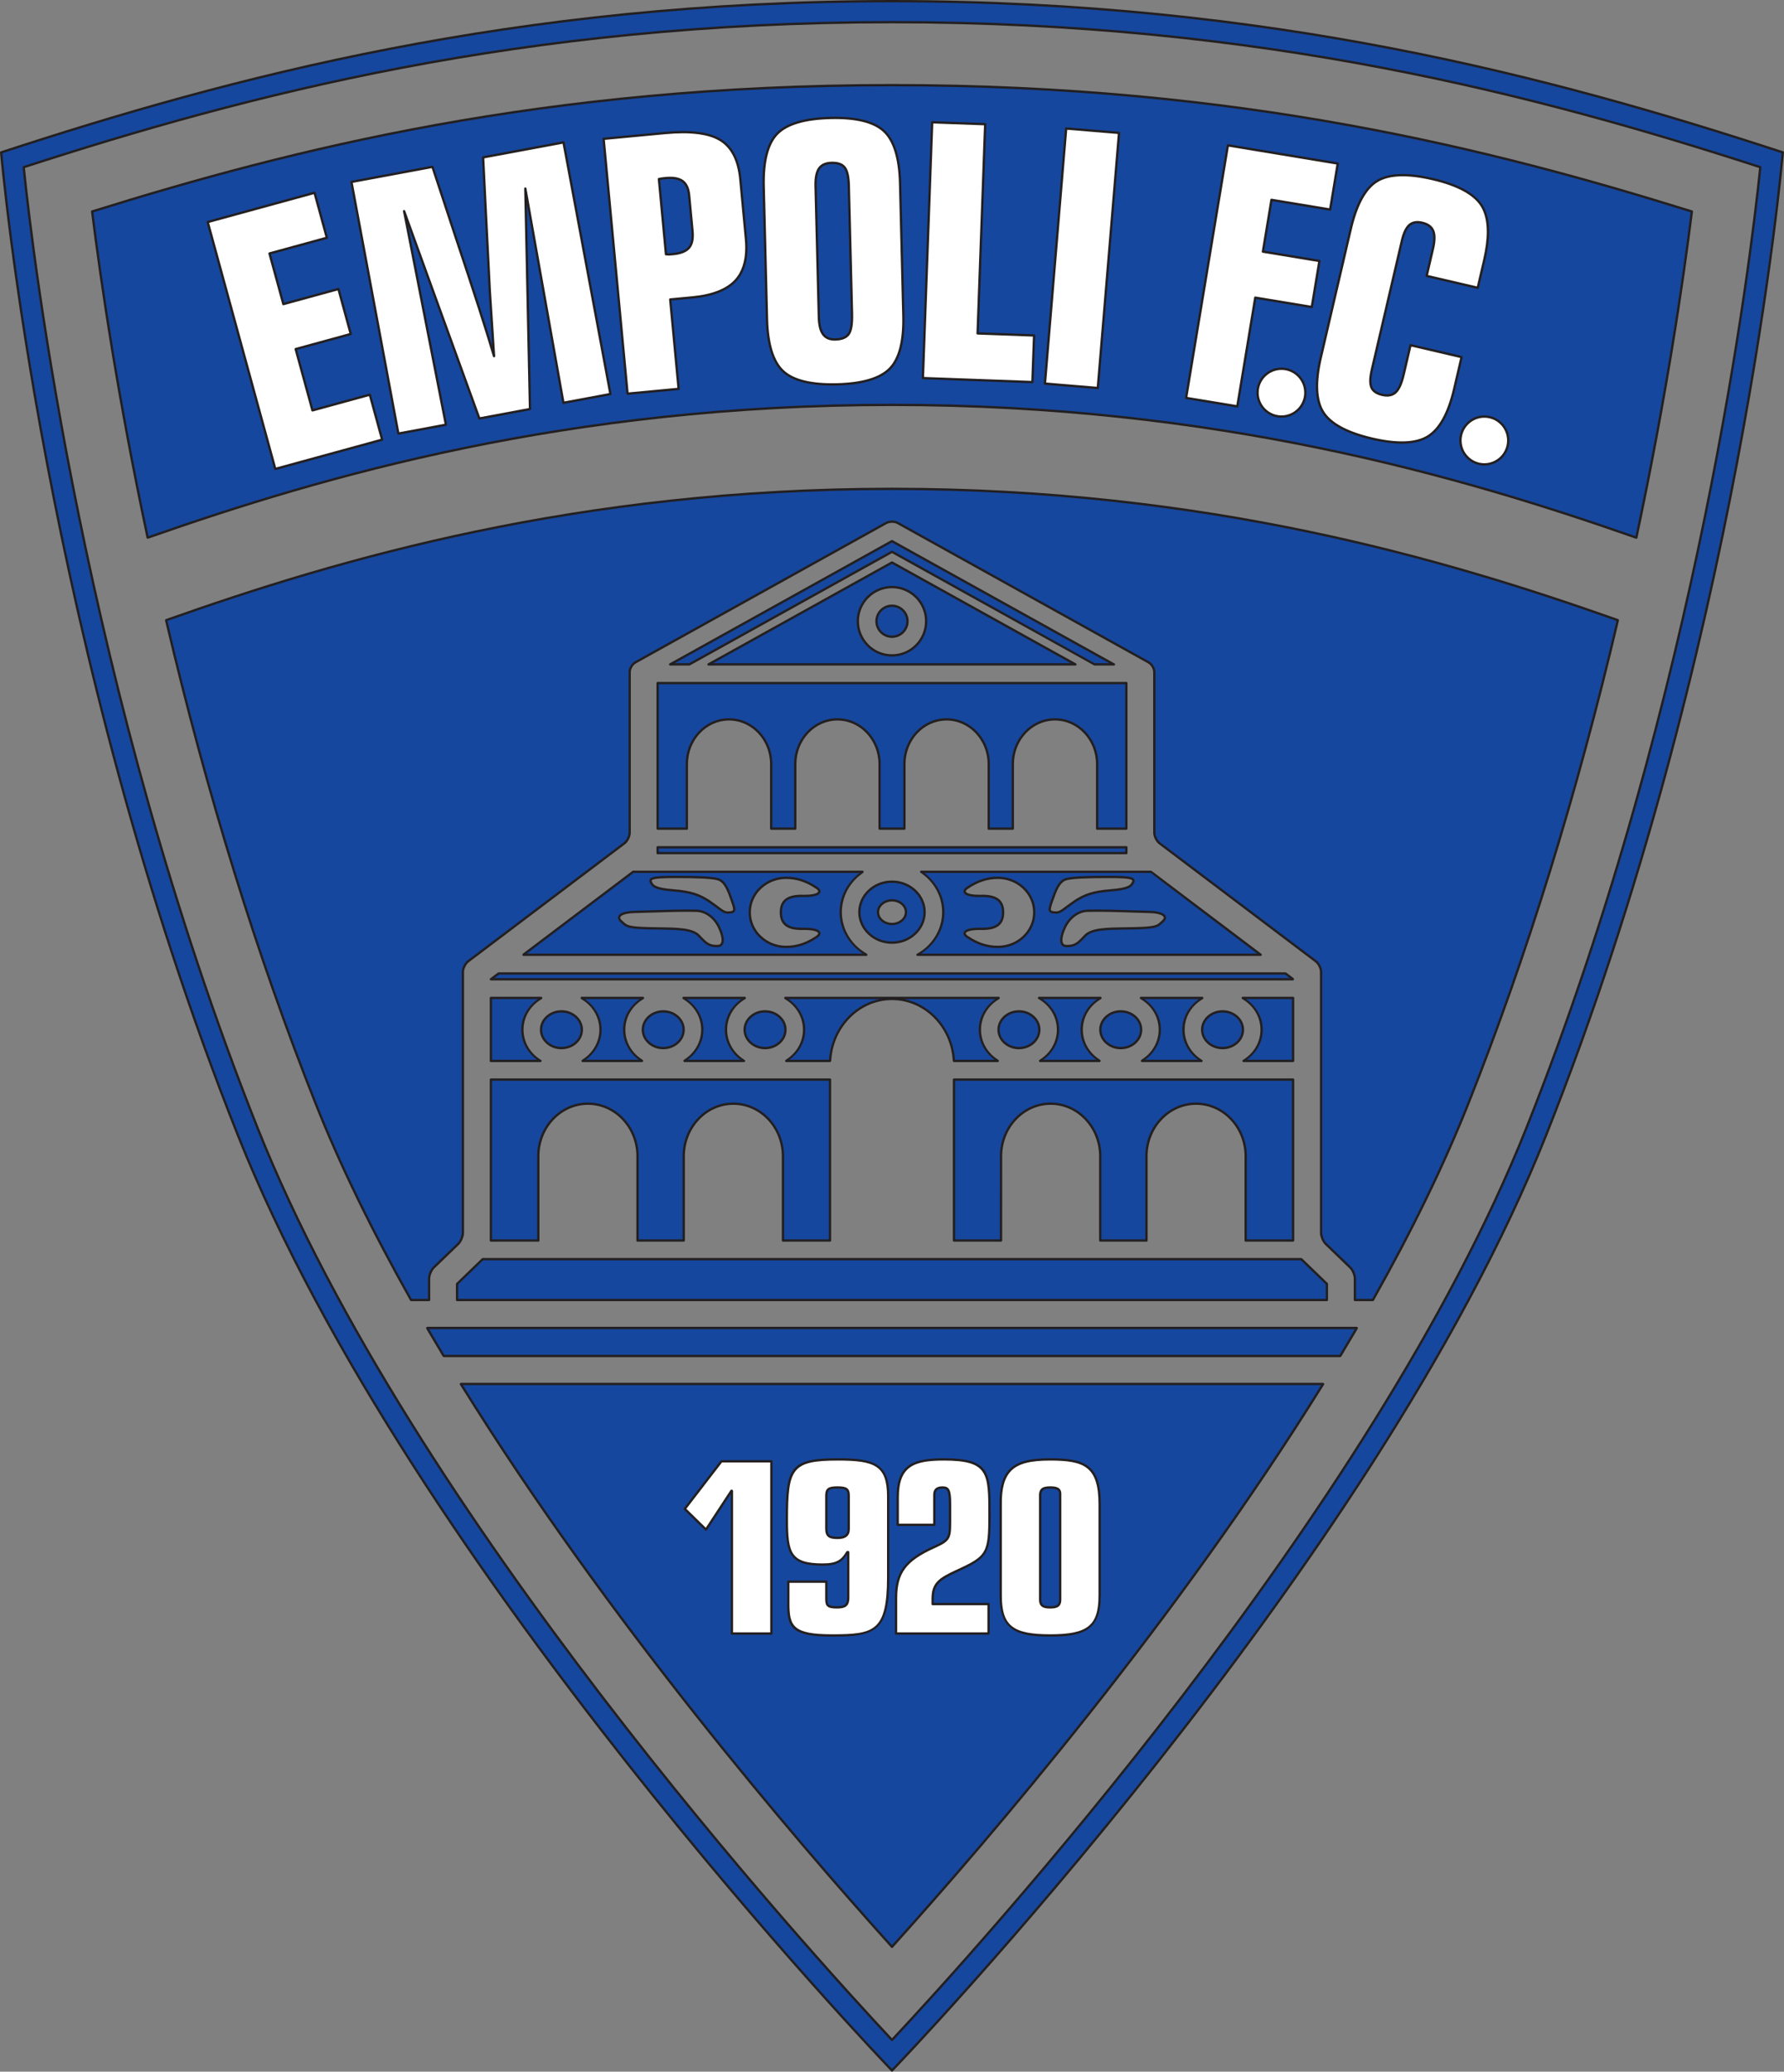 <?xml version="1.0" encoding="UTF-8"?>
<svg xmlns="http://www.w3.org/2000/svg" xmlns:xlink="http://www.w3.org/1999/xlink" width="534.96pt" height="621.1pt" viewBox="0 0 534.96 621.1" version="1.1">
<rect x="0" y="0" width="534.96" height="621.1" fill="#808080" stroke="none"/>
<defs>
<clipPath id="clip1">
  <path d="M 0 0 L 534.961 0 L 534.961 621 L 0 621 Z M 0 0 "/>
</clipPath>
</defs>
<g id="surface1">
<path style=" stroke:none;fill-rule:nonzero;fill:rgb(8.6%,27.8%,62%);fill-opacity:1;" d="M 396.785 414.922 L 138.176 414.922 L 138.238 415.012 C 182.352 486.156 238.984 552.086 267.48 583.676 C 295.977 552.082 352.613 486.148 396.727 414.996 L 396.785 414.922 "/>
<path style=" stroke:none;fill-rule:nonzero;fill:rgb(13.699%,12.199%,12.5%);fill-opacity:1;" d="M 138.176 414.574 C 138.051 414.574 137.965 414.688 137.902 414.797 C 137.84 414.906 137.875 415.09 137.941 415.195 C 181.766 485.879 237.75 551.238 267.223 583.91 C 267.285 583.984 267.383 584.027 267.48 584.027 C 267.578 584.027 267.672 583.984 267.738 583.91 C 297.211 551.238 353.199 485.867 397.023 415.184 C 397.09 415.074 397.121 414.902 397.059 414.789 C 396.996 414.68 396.914 414.574 396.785 414.574 L 138.176 414.574 M 396.137 415.273 C 352.508 485.539 296.938 550.477 267.48 583.152 C 238.023 550.477 182.449 485.539 138.816 415.273 C 140.09 415.273 394.852 415.273 396.137 415.273 "/>
<path style=" stroke:none;fill-rule:nonzero;fill:rgb(8.6%,27.8%,62%);fill-opacity:1;" d="M 44.27 161.199 C 102.738 140.691 174.523 121.387 267.477 121.387 C 360.43 121.387 432.211 140.688 490.68 161.195 L 490.688 161.16 C 499.73 118.66 504.785 83.844 507.328 63.414 C 442.016 43.035 367.066 25.523 267.477 25.523 C 167.891 25.523 92.941 43.035 27.625 63.414 C 30.168 83.836 35.219 118.629 44.258 161.105 L 44.27 161.199 "/>
<path style=" stroke:none;fill-rule:nonzero;fill:rgb(13.699%,12.199%,12.5%);fill-opacity:1;" d="M 27.52 63.078 C 27.359 63.129 27.258 63.289 27.277 63.457 C 29.953 84.938 35.008 119.324 43.914 161.18 C 43.938 161.277 44.004 161.406 44.094 161.457 C 44.18 161.508 44.293 161.562 44.387 161.527 C 97.211 143 170.305 121.734 267.477 121.734 C 364.648 121.734 437.742 143 490.562 161.527 C 490.656 161.559 490.766 161.531 490.855 161.48 C 490.941 161.434 491.008 161.332 491.031 161.234 C 499.941 119.355 505 84.945 507.676 63.457 C 507.699 63.289 507.598 63.129 507.434 63.078 C 447.363 44.336 371.875 25.176 267.477 25.176 C 163.082 25.176 87.594 44.336 27.52 63.078 M 267.477 25.875 C 371.621 25.875 446.969 44.961 506.945 63.66 C 504.27 85.094 499.238 119.223 490.418 160.734 C 437.574 142.223 364.527 121.035 267.477 121.035 C 170.426 121.035 97.383 142.223 44.539 160.734 C 35.715 119.219 30.684 85.094 28.008 63.66 C 87.988 44.961 163.336 25.875 267.477 25.875 "/>
<g clip-path="url(#clip1)" clip-rule="nonzero">
<path style=" stroke:none;fill-rule:nonzero;fill:rgb(8.6%,27.8%,62%);fill-opacity:1;" d="M 267.48 620.75 C 267.48 620.75 123.773 472.266 71.328 340.332 C 12.527 192.418 0.348 45.691 0.348 45.691 C 81.469 19.117 162.695 0.352 267.477 0.352 C 372.262 0.352 453.488 19.117 534.605 45.691 C 534.605 45.691 522.43 192.418 463.629 340.332 C 411.18 472.266 267.48 620.75 267.48 620.75 M 7.102 50.129 C 9.836 76.738 25.359 207.66 77.176 338.008 C 123.383 454.242 242.859 585.309 267.48 611.594 C 292.102 585.309 411.57 454.242 457.781 338.008 C 509.594 207.66 525.121 76.738 527.855 50.129 C 460.695 28.367 377.41 6.645 267.477 6.645 C 157.543 6.645 74.262 28.367 7.102 50.129 "/>
</g>
<path style=" stroke:none;fill-rule:nonzero;fill:rgb(13.699%,12.199%,12.5%);fill-opacity:1;" d="M 0.238 45.359 C 0.086 45.41 -0.012 45.559 0 45.723 C 0.121 47.188 12.855 194.191 71.004 340.461 C 122.875 470.949 265.793 619.508 267.23 620.992 C 267.297 621.062 267.387 621.102 267.48 621.102 C 267.574 621.102 267.664 621.062 267.73 620.992 C 269.172 619.508 412.078 470.949 463.953 340.461 C 522.102 194.191 534.836 47.188 534.953 45.723 C 534.969 45.559 534.871 45.41 534.715 45.359 C 466.246 22.93 380.949 0 267.477 0 C 154.004 0 68.711 22.93 0.238 45.359 M 267.477 0.699 C 380.711 0.699 465.859 23.555 534.234 45.938 C 533.723 51.77 520.512 196.285 463.305 340.203 C 412.234 468.672 272.887 614.617 267.48 620.246 C 262.074 614.617 122.723 468.672 71.652 340.203 C 14.441 196.285 1.23 51.77 0.723 45.938 C 69.094 23.555 154.246 0.699 267.477 0.699 "/>
<path style=" stroke:none;fill-rule:nonzero;fill:rgb(13.699%,12.199%,12.5%);fill-opacity:1;" d="M 6.992 49.797 C 6.836 49.844 6.734 50 6.754 50.164 C 9.336 75.305 24.855 207.34 76.852 338.137 C 123.18 454.68 243.562 586.574 267.227 611.832 C 267.293 611.902 267.383 611.941 267.48 611.941 C 267.578 611.941 267.672 611.902 267.734 611.832 C 291.398 586.574 411.777 454.68 458.105 338.137 C 510.098 207.34 525.617 75.305 528.203 50.164 C 528.219 50 528.121 49.844 527.961 49.797 C 461.578 28.285 378.719 6.293 267.477 6.293 C 156.238 6.293 73.379 28.285 6.992 49.797 M 267.477 6.992 C 378.473 6.992 461.191 28.906 527.477 50.371 C 524.816 76.117 509.242 207.602 457.453 337.879 C 411.32 453.93 291.664 585.242 267.48 611.078 C 243.297 585.242 123.637 453.934 77.5 337.879 C 25.711 207.602 10.137 76.117 7.48 50.371 C 73.766 28.906 156.484 6.992 267.477 6.992 "/>
<path style=" stroke:none;fill-rule:nonzero;fill:rgb(100%,100%,100%);fill-opacity:1;" d="M 94.32 57.797 L 98.012 71.285 L 80.816 75.996 L 84.969 91.168 L 101.488 86.645 L 105.18 100.137 L 88.664 104.66 L 93.699 123.039 L 110.895 118.328 L 114.59 131.816 L 82.551 140.59 L 62.281 66.566 L 94.32 57.797 "/>
<path style=" stroke:none;fill-rule:nonzero;fill:rgb(13.699%,12.199%,12.5%);fill-opacity:1;" d="M 94.227 57.457 L 62.191 66.23 C 62.004 66.281 61.895 66.477 61.945 66.66 L 82.215 140.684 C 82.238 140.773 82.301 140.848 82.379 140.895 C 82.461 140.941 82.555 140.953 82.645 140.93 L 114.684 132.156 C 114.867 132.105 114.98 131.91 114.93 131.727 L 111.234 118.234 C 111.211 118.145 111.148 118.07 111.07 118.023 C 110.988 117.98 110.895 117.965 110.805 117.992 C 110.805 117.992 94.59 122.43 93.941 122.609 C 93.77 121.973 89.27 105.543 89.094 104.902 C 89.742 104.727 105.273 100.473 105.273 100.473 C 105.43 100.43 105.531 100.289 105.531 100.137 C 105.531 100.105 105.527 100.074 105.52 100.043 L 101.824 86.555 C 101.801 86.465 101.742 86.391 101.66 86.344 C 101.578 86.297 101.484 86.285 101.395 86.309 C 101.395 86.309 85.863 90.562 85.215 90.738 C 85.043 90.109 81.418 76.867 81.242 76.238 C 81.891 76.062 98.105 71.621 98.105 71.621 C 98.262 71.578 98.363 71.438 98.363 71.285 C 98.363 71.254 98.359 71.223 98.352 71.191 L 94.656 57.703 C 94.633 57.613 94.574 57.535 94.492 57.492 C 94.41 57.445 94.316 57.434 94.227 57.457 M 94.074 58.227 C 94.246 58.848 97.414 70.414 97.582 71.039 C 96.934 71.219 80.723 75.656 80.723 75.656 C 80.633 75.68 80.555 75.738 80.512 75.82 C 80.48 75.875 80.465 75.934 80.465 75.996 C 80.465 76.023 80.469 76.059 80.477 76.086 L 84.633 91.262 C 84.684 91.449 84.875 91.559 85.062 91.508 C 85.062 91.508 100.594 87.254 101.242 87.074 C 101.414 87.699 104.578 99.266 104.75 99.891 C 104.105 100.066 88.57 104.32 88.57 104.32 C 88.414 104.363 88.316 104.504 88.316 104.66 C 88.316 104.688 88.32 104.723 88.328 104.75 L 93.359 123.129 C 93.383 123.219 93.445 123.297 93.523 123.344 C 93.605 123.387 93.699 123.398 93.789 123.375 C 93.789 123.375 110.004 118.938 110.652 118.758 C 110.82 119.383 113.988 130.949 114.16 131.57 C 113.508 131.75 83.449 139.984 82.797 140.16 C 82.617 139.496 62.895 67.48 62.711 66.812 C 63.363 66.637 93.422 58.402 94.074 58.227 "/>
<path style=" stroke:none;fill-rule:nonzero;fill:rgb(100%,100%,100%);fill-opacity:1;" d="M 158.93 122.633 L 143.742 125.465 L 121.176 63.309 L 133.719 127.332 L 119.453 129.992 L 105.391 54.543 L 129.676 50.016 L 135.117 66.488 C 135.445 67.461 135.91 68.871 136.512 70.723 C 142.07 87.328 145.949 99.352 148.145 106.785 C 147.715 101.125 147.297 94.691 146.891 87.477 C 146.48 80.262 146.094 72.605 145.727 64.512 L 144.863 47.184 L 168.98 42.688 L 183.047 118.137 L 168.953 120.766 L 157.523 56.531 L 158.93 122.633 "/>
<path style=" stroke:none;fill-rule:nonzero;fill:rgb(13.699%,12.199%,12.5%);fill-opacity:1;" d="M 168.914 42.344 L 144.801 46.84 C 144.637 46.871 144.516 47.016 144.516 47.184 C 144.516 47.191 145.375 64.527 145.375 64.527 L 146.539 87.496 C 146.539 87.496 147.316 99.41 147.598 103.746 C 145.309 96.242 141.703 85.121 136.844 70.609 L 135.449 66.379 L 130.008 49.906 C 129.953 49.738 129.785 49.641 129.613 49.672 L 105.324 54.199 C 105.137 54.234 105.012 54.418 105.047 54.605 L 119.113 130.055 C 119.145 130.246 119.328 130.371 119.52 130.336 L 133.785 127.676 C 133.875 127.66 133.957 127.605 134.012 127.531 C 134.051 127.469 134.07 127.402 134.07 127.332 C 134.07 127.309 134.066 127.289 134.062 127.266 C 134.062 127.266 123.891 75.336 122.387 67.668 C 125.059 75.027 143.414 125.586 143.414 125.586 C 143.473 125.746 143.637 125.84 143.805 125.809 L 158.992 122.977 C 159.16 122.945 159.281 122.801 159.281 122.633 C 159.281 122.629 158.137 68.859 157.969 61.031 C 159.34 68.727 168.609 120.824 168.609 120.824 C 168.625 120.918 168.676 120.996 168.754 121.051 C 168.828 121.105 168.926 121.125 169.016 121.109 L 183.109 118.48 C 183.199 118.465 183.281 118.41 183.336 118.336 C 183.387 118.258 183.406 118.164 183.387 118.074 L 169.324 42.625 C 169.305 42.535 169.254 42.453 169.18 42.398 C 169.102 42.348 169.008 42.328 168.914 42.344 M 168.699 43.098 C 168.828 43.773 182.512 117.18 182.637 117.859 C 182 117.977 169.879 120.238 169.234 120.355 C 169.113 119.672 157.871 56.473 157.871 56.473 C 157.84 56.293 157.672 56.168 157.492 56.188 C 157.312 56.203 157.176 56.355 157.176 56.531 C 157.176 56.535 158.562 121.758 158.574 122.344 C 158.023 122.445 144.52 124.965 143.969 125.066 C 143.77 124.516 121.504 63.191 121.504 63.191 C 121.441 63.02 121.258 62.926 121.082 62.973 C 120.93 63.016 120.828 63.156 120.828 63.309 C 120.828 63.332 120.828 63.355 120.836 63.379 C 120.836 63.379 133.176 126.367 133.309 127.055 C 132.664 127.172 120.371 129.465 119.734 129.582 C 119.609 128.906 105.926 55.5 105.797 54.82 C 106.457 54.699 128.863 50.523 129.441 50.414 C 129.625 50.977 134.785 66.598 134.785 66.598 C 134.785 66.598 136.18 70.828 136.18 70.828 C 141.715 87.367 145.629 99.496 147.809 106.883 C 147.859 107.055 148.031 107.156 148.207 107.125 C 148.375 107.098 148.496 106.949 148.496 106.781 C 148.496 106.773 147.238 87.457 147.238 87.457 L 146.074 64.496 C 146.074 64.496 145.258 48.062 145.23 47.473 C 145.809 47.363 168.039 43.219 168.699 43.098 "/>
<path style=" stroke:none;fill-rule:nonzero;fill:rgb(100%,100%,100%);fill-opacity:1;" d="M 188.184 118.027 L 181.004 41.617 L 199.465 39.883 C 207.09 39.168 212.617 39.871 216.047 42 C 219.48 44.121 221.465 48.016 221.992 53.672 L 223.691 71.746 C 224.199 77.156 223.156 81.273 220.566 84.086 C 217.973 86.902 213.664 88.594 207.645 89.16 L 200.98 89.785 L 203.496 116.59 L 188.184 118.027 M 197.59 53.688 L 199.703 76.227 C 199.996 76.27 200.293 76.289 200.598 76.273 C 200.898 76.266 201.301 76.234 201.797 76.188 C 204.105 75.973 205.715 75.336 206.621 74.277 C 207.523 73.223 207.871 71.57 207.66 69.328 L 206.648 58.559 C 206.461 56.531 205.805 55.109 204.688 54.293 C 203.57 53.48 201.895 53.176 199.656 53.387 C 199.121 53.438 198.703 53.484 198.406 53.531 C 198.105 53.574 197.832 53.629 197.59 53.688 "/>
<path style=" stroke:none;fill-rule:nonzero;fill:rgb(13.699%,12.199%,12.5%);fill-opacity:1;" d="M 199.43 39.535 L 180.969 41.27 C 180.879 41.277 180.789 41.324 180.73 41.395 C 180.672 41.465 180.645 41.559 180.652 41.652 L 187.836 118.062 C 187.852 118.254 188.02 118.395 188.215 118.379 L 203.531 116.938 C 203.621 116.93 203.711 116.887 203.77 116.812 C 203.82 116.75 203.848 116.672 203.848 116.59 C 203.848 116.578 201.426 90.777 201.359 90.102 C 201.984 90.043 207.676 89.508 207.676 89.508 C 213.758 88.938 218.184 87.191 220.824 84.324 C 223.047 81.91 224.164 78.539 224.164 74.277 C 224.164 73.457 224.121 72.602 224.039 71.715 L 222.344 53.641 C 221.801 47.895 219.746 43.879 216.234 41.703 C 212.746 39.543 207.094 38.816 199.43 39.535 M 199.496 40.23 C 207.004 39.527 212.512 40.219 215.863 42.297 C 219.184 44.352 221.129 48.188 221.645 53.703 L 223.344 71.777 C 223.426 72.645 223.465 73.477 223.465 74.277 C 223.465 78.359 222.41 81.57 220.309 83.852 C 217.789 86.586 213.516 88.258 207.609 88.812 L 200.945 89.438 C 200.855 89.445 200.77 89.488 200.711 89.562 C 200.656 89.625 200.629 89.703 200.629 89.785 C 200.629 89.797 203.055 115.598 203.117 116.273 C 202.469 116.336 189.145 117.59 188.496 117.648 C 188.434 116.961 181.445 42.621 181.383 41.934 C 182.051 41.871 199.496 40.23 199.496 40.23 "/>
<path style=" stroke:none;fill-rule:nonzero;fill:rgb(13.699%,12.199%,12.5%);fill-opacity:1;" d="M 199.621 53.039 L 198.355 53.184 C 198.352 53.184 197.508 53.348 197.508 53.348 C 197.328 53.383 197.223 53.539 197.238 53.719 L 199.355 76.258 C 199.371 76.43 199.48 76.562 199.652 76.57 L 200.609 76.625 L 201.828 76.535 C 204.223 76.312 205.926 75.629 206.887 74.504 C 207.852 73.379 208.23 71.629 208.008 69.297 L 206.996 58.527 C 206.797 56.402 206.09 54.883 204.895 54.012 C 203.711 53.148 201.938 52.82 199.621 53.039 M 198.457 53.875 L 199.688 53.734 C 201.828 53.531 203.434 53.816 204.48 54.574 C 205.508 55.324 206.121 56.676 206.301 58.59 L 207.312 69.359 C 207.516 71.496 207.191 73.074 206.355 74.051 C 205.516 75.031 203.973 75.633 201.766 75.84 L 200.582 75.926 C 200.582 75.926 200.27 75.91 200.027 75.895 C 199.973 75.324 198.023 54.578 197.965 53.973 C 198.195 53.926 198.457 53.875 198.457 53.875 "/>
<path style=" stroke:none;fill-rule:nonzero;fill:rgb(100%,100%,100%);fill-opacity:1;" d="M 270.891 94.688 C 271.078 102.262 269.727 107.531 266.844 110.496 C 263.957 113.465 258.672 115.043 250.996 115.234 C 243.238 115.426 237.848 114.105 234.816 111.27 C 231.785 108.434 230.18 103.246 229.992 95.703 L 229.004 55.91 C 228.812 48.34 230.16 43.07 233.047 40.102 C 235.934 37.137 241.254 35.555 249.008 35.363 C 256.688 35.172 262.043 36.488 265.07 39.305 C 268.102 42.129 269.711 47.32 269.898 54.895 L 270.891 94.688 M 244.566 55.84 L 245.539 95.004 C 245.598 97.391 246.02 99.129 246.805 100.215 C 247.594 101.301 248.816 101.82 250.477 101.781 C 252.422 101.73 253.762 101.191 254.496 100.152 C 255.23 99.117 255.559 97.09 255.484 94.07 L 254.531 55.699 C 254.465 52.996 254.047 51.16 253.281 50.199 C 252.516 49.234 251.215 48.773 249.375 48.82 C 247.605 48.863 246.348 49.43 245.598 50.52 C 244.848 51.609 244.504 53.383 244.566 55.84 "/>
<path style=" stroke:none;fill-rule:nonzero;fill:rgb(13.699%,12.199%,12.5%);fill-opacity:1;" d="M 248.996 35.016 C 241.188 35.207 235.738 36.836 232.797 39.859 C 229.855 42.883 228.465 48.285 228.652 55.922 L 229.645 95.715 C 229.832 103.316 231.492 108.637 234.578 111.523 C 237.664 114.41 243.191 115.777 251.004 115.582 C 258.738 115.391 264.152 113.762 267.094 110.742 C 270.035 107.719 271.43 102.312 271.238 94.68 L 270.25 54.887 C 270.059 47.254 268.398 41.926 265.309 39.051 C 262.223 36.18 256.734 34.82 248.996 35.016 M 235.055 111.016 C 232.113 108.258 230.527 103.105 230.344 95.695 L 229.352 55.902 C 229.168 48.465 230.496 43.23 233.297 40.348 C 236.105 37.461 241.395 35.902 249.016 35.715 C 256.566 35.523 261.887 36.82 264.836 39.562 C 267.777 42.305 269.363 47.465 269.551 54.902 L 270.539 94.695 C 270.727 102.137 269.395 107.371 266.59 110.254 C 263.785 113.137 258.535 114.695 250.984 114.883 C 243.363 115.074 238.004 113.77 235.055 111.016 "/>
<path style=" stroke:none;fill-rule:nonzero;fill:rgb(13.699%,12.199%,12.5%);fill-opacity:1;" d="M 249.367 48.469 C 247.484 48.516 246.121 49.141 245.309 50.32 C 244.512 51.484 244.152 53.293 244.215 55.848 L 245.191 95.012 C 245.254 97.5 245.688 99.27 246.523 100.418 C 247.379 101.598 248.711 102.176 250.484 102.129 C 252.539 102.078 253.984 101.48 254.781 100.355 C 255.566 99.246 255.91 97.188 255.836 94.062 L 254.879 55.688 C 254.809 52.883 254.379 51.016 253.555 49.98 C 252.723 48.93 251.312 48.422 249.367 48.469 M 245.887 50.719 C 246.574 49.719 247.719 49.211 249.383 49.168 C 251.098 49.125 252.316 49.547 253.008 50.414 C 253.719 51.316 254.113 53.098 254.18 55.707 L 255.133 94.078 C 255.207 97.008 254.898 98.984 254.211 99.949 C 253.551 100.887 252.289 101.387 250.469 101.43 C 248.914 101.469 247.809 101.004 247.09 100.008 C 246.352 98.988 245.945 97.305 245.891 94.996 L 244.914 55.828 C 244.855 53.461 245.184 51.742 245.887 50.719 "/>
<path style=" stroke:none;fill-rule:nonzero;fill:rgb(100%,100%,100%);fill-opacity:1;" d="M 295.43 37.234 L 293.148 99.953 L 310.094 100.57 L 309.586 114.551 L 276.738 113.355 L 279.531 36.656 L 295.43 37.234 "/>
<path style=" stroke:none;fill-rule:nonzero;fill:rgb(13.699%,12.199%,12.5%);fill-opacity:1;" d="M 279.184 36.645 L 276.391 113.34 C 276.387 113.434 276.422 113.523 276.484 113.594 C 276.547 113.66 276.637 113.699 276.727 113.703 L 309.57 114.898 C 309.766 114.906 309.926 114.754 309.934 114.562 C 309.934 114.562 310.441 100.578 310.441 100.57 C 310.441 100.484 310.41 100.398 310.352 100.336 C 310.285 100.266 310.199 100.227 310.105 100.223 C 310.105 100.223 294.18 99.645 293.508 99.617 C 293.535 98.93 295.781 37.238 295.781 37.234 C 295.781 37.145 295.746 37.062 295.688 36.996 C 295.621 36.93 295.535 36.887 295.441 36.887 L 279.547 36.305 C 279.352 36.301 279.188 36.449 279.184 36.645 M 279.867 37.02 C 280.52 37.043 294.414 37.547 295.066 37.57 C 295.043 38.262 292.797 99.953 292.797 99.953 C 292.797 100.043 292.832 100.129 292.891 100.195 C 292.953 100.262 293.039 100.301 293.133 100.305 C 293.133 100.305 309.062 100.883 309.73 100.91 C 309.711 101.555 309.27 113.539 309.246 114.188 C 308.57 114.16 277.777 113.039 277.102 113.016 C 277.129 112.328 279.844 37.707 279.867 37.02 "/>
<path style=" stroke:none;fill-rule:nonzero;fill:rgb(100%,100%,100%);fill-opacity:1;" d="M 335.559 39.844 L 329.191 116.328 L 313.336 115.008 L 319.703 38.523 L 335.559 39.844 "/>
<path style=" stroke:none;fill-rule:nonzero;fill:rgb(13.699%,12.199%,12.5%);fill-opacity:1;" d="M 319.477 38.258 C 319.41 38.316 319.363 38.402 319.355 38.496 L 312.988 114.98 C 312.98 115.07 313.012 115.164 313.07 115.234 C 313.129 115.305 313.215 115.348 313.309 115.355 L 329.16 116.676 C 329.355 116.691 329.523 116.551 329.539 116.355 L 335.906 39.871 C 335.914 39.781 335.887 39.688 335.824 39.617 C 335.766 39.547 335.68 39.504 335.59 39.496 L 319.734 38.176 C 319.641 38.168 319.551 38.195 319.477 38.258 M 320.023 38.902 C 320.676 38.957 334.531 40.109 335.184 40.164 C 335.121 40.852 328.93 115.262 328.871 115.949 C 328.219 115.895 314.367 114.742 313.715 114.688 C 313.77 114.004 319.969 39.59 320.023 38.902 "/>
<path style=" stroke:none;fill-rule:nonzero;fill:rgb(100%,100%,100%);fill-opacity:1;" d="M 401.145 49.027 L 398.859 62.824 L 381.27 59.914 L 378.699 75.438 L 395.648 78.242 L 393.363 92.039 L 376.414 89.234 L 371.023 121.836 L 355.672 119.297 L 368.199 43.578 L 401.145 49.027 "/>
<path style=" stroke:none;fill-rule:nonzero;fill:rgb(13.699%,12.199%,12.5%);fill-opacity:1;" d="M 367.996 43.293 C 367.922 43.348 367.871 43.426 367.855 43.52 L 355.328 119.238 C 355.297 119.43 355.426 119.609 355.613 119.641 L 370.965 122.18 C 371.059 122.195 371.152 122.176 371.227 122.121 C 371.301 122.066 371.352 121.984 371.367 121.895 C 371.367 121.895 376.594 90.312 376.703 89.641 C 377.367 89.746 393.309 92.387 393.309 92.387 C 393.496 92.418 393.68 92.289 393.711 92.098 L 395.992 78.301 C 395.996 78.281 395.996 78.262 395.996 78.242 C 395.996 78.172 395.977 78.098 395.934 78.039 C 395.879 77.965 395.797 77.914 395.707 77.898 C 395.707 77.898 379.766 75.262 379.102 75.148 C 379.211 74.508 381.449 60.961 381.559 60.316 C 382.219 60.426 398.805 63.172 398.805 63.172 C 398.996 63.203 399.176 63.074 399.207 62.883 L 401.488 49.086 C 401.504 48.992 401.484 48.898 401.43 48.824 C 401.375 48.75 401.293 48.699 401.203 48.684 L 368.258 43.23 C 368.168 43.215 368.07 43.234 367.996 43.293 M 368.488 43.98 C 369.156 44.09 400.074 49.203 400.742 49.316 C 400.637 49.953 398.68 61.785 398.574 62.426 C 397.91 62.316 381.324 59.57 381.324 59.57 C 381.137 59.539 380.953 59.668 380.926 59.859 L 378.355 75.383 C 378.352 75.398 378.352 75.418 378.352 75.438 C 378.352 75.512 378.371 75.582 378.414 75.641 C 378.469 75.719 378.551 75.77 378.641 75.781 C 378.641 75.781 394.586 78.422 395.246 78.531 C 395.141 79.172 393.184 91 393.078 91.641 C 392.414 91.531 376.473 88.891 376.473 88.891 C 376.383 88.879 376.285 88.895 376.215 88.953 C 376.137 89.008 376.086 89.086 376.07 89.18 C 376.07 89.18 370.848 120.758 370.734 121.434 C 370.09 121.328 356.719 119.113 356.074 119.008 C 356.188 118.328 368.379 44.66 368.488 43.98 "/>
<path style=" stroke:none;fill-rule:nonzero;fill:rgb(100%,100%,100%);fill-opacity:1;" d="M 436.043 116.648 C 434.34 123.961 431.703 128.703 428.137 130.879 C 424.566 133.055 419.016 133.262 411.488 131.508 C 403.922 129.742 399.023 127.105 396.801 123.602 C 394.574 120.094 394.32 114.668 396.031 107.32 L 405.07 68.551 C 406.789 61.176 409.422 56.414 412.965 54.27 C 416.504 52.129 422.059 51.938 429.629 53.699 C 437.156 55.453 442.039 58.098 444.277 61.625 C 446.52 65.152 446.785 70.574 445.082 77.879 L 443.121 86.285 L 427.801 82.711 L 429.688 74.613 C 430.246 72.223 430.27 70.422 429.77 69.203 C 429.266 67.988 428.164 67.18 426.465 66.785 C 424.836 66.406 423.547 66.637 422.602 67.48 C 421.652 68.32 420.91 69.902 420.371 72.227 L 411.379 110.789 C 410.82 113.184 410.766 114.949 411.215 116.082 C 411.664 117.215 412.738 117.977 414.438 118.371 C 416.176 118.777 417.527 118.527 418.508 117.621 C 419.488 116.711 420.285 114.941 420.898 112.309 L 422.957 103.484 L 438.281 107.059 L 436.043 116.648 "/>
<path style=" stroke:none;fill-rule:nonzero;fill:rgb(13.699%,12.199%,12.5%);fill-opacity:1;" d="M 412.781 53.973 C 409.176 56.156 406.465 61.035 404.73 68.473 L 395.691 107.242 C 393.965 114.648 394.238 120.215 396.508 123.789 C 398.77 127.359 403.785 130.07 411.406 131.848 C 418.992 133.617 424.684 133.391 428.316 131.176 C 431.953 128.961 434.664 124.102 436.383 116.73 L 438.621 107.137 C 438.641 107.047 438.629 106.949 438.578 106.871 C 438.527 106.793 438.449 106.738 438.359 106.715 L 423.035 103.145 C 422.945 103.121 422.852 103.137 422.773 103.188 C 422.691 103.238 422.637 103.316 422.617 103.406 L 420.559 112.23 C 419.965 114.781 419.195 116.508 418.27 117.363 C 417.375 118.191 416.148 118.414 414.52 118.031 C 412.945 117.664 411.941 116.965 411.539 115.953 C 411.121 114.895 411.184 113.184 411.723 110.871 L 420.711 72.309 C 421.234 70.062 421.949 68.527 422.836 67.742 C 423.699 66.973 424.859 66.77 426.387 67.125 C 427.984 67.496 428.984 68.223 429.445 69.336 C 429.918 70.48 429.883 72.23 429.348 74.535 L 427.461 82.633 C 427.438 82.723 427.453 82.816 427.504 82.898 C 427.551 82.977 427.629 83.031 427.719 83.055 L 443.043 86.629 C 443.133 86.648 443.227 86.633 443.309 86.582 C 443.387 86.535 443.441 86.453 443.465 86.363 L 445.422 77.957 C 447.141 70.59 446.855 65.031 444.574 61.438 C 442.297 57.848 437.289 55.129 429.703 53.359 C 422.082 51.582 416.391 51.789 412.781 53.973 M 411.566 131.168 C 404.129 129.434 399.258 126.824 397.098 123.414 C 394.934 120.004 394.691 114.617 396.371 107.402 L 405.41 68.629 C 407.102 61.383 409.703 56.652 413.145 54.57 C 416.59 52.484 422.109 52.305 429.547 54.039 C 436.949 55.766 441.805 58.379 443.984 61.812 C 445.215 63.754 445.832 66.316 445.832 69.477 C 445.832 71.902 445.469 74.684 444.742 77.801 C 444.742 77.801 443.008 85.238 442.863 85.867 C 442.227 85.719 428.855 82.602 428.219 82.453 C 428.363 81.828 430.027 74.695 430.027 74.695 C 430.328 73.406 430.477 72.289 430.477 71.336 C 430.477 70.445 430.348 69.695 430.09 69.07 C 429.547 67.75 428.355 66.867 426.547 66.445 C 424.805 66.039 423.398 66.301 422.367 67.219 C 421.359 68.117 420.594 69.73 420.027 72.148 L 411.039 110.711 C 410.461 113.199 410.41 115 410.891 116.211 C 411.383 117.449 412.551 118.289 414.359 118.715 C 416.203 119.145 417.68 118.863 418.746 117.879 C 419.789 116.91 420.605 115.113 421.242 112.387 C 421.242 112.387 423.07 104.535 423.219 103.906 C 423.855 104.055 437.223 107.172 437.859 107.316 C 437.715 107.953 435.703 116.57 435.703 116.57 C 434.027 123.754 431.422 128.465 427.953 130.578 C 424.48 132.695 418.969 132.891 411.566 131.168 "/>
<path style=" stroke:none;fill-rule:nonzero;fill:rgb(8.6%,27.8%,62%);fill-opacity:1;" d="M 267.477 264.328 C 272.883 264.328 277.262 268.422 277.262 273.473 C 277.262 278.52 272.883 282.613 267.477 282.613 C 262.074 282.613 257.695 278.52 257.695 273.473 C 257.695 268.422 262.074 264.328 267.477 264.328 M 267.477 277.02 C 269.789 277.02 271.668 275.43 271.668 273.473 C 271.668 271.512 269.789 269.922 267.477 269.922 C 265.168 269.922 263.289 271.512 263.289 273.473 C 263.289 275.43 265.168 277.02 267.477 277.02 "/>
<path style=" stroke:none;fill-rule:nonzero;fill:rgb(13.699%,12.199%,12.5%);fill-opacity:1;" d="M 257.344 273.473 C 257.344 278.703 261.891 282.965 267.477 282.965 C 273.066 282.965 277.609 278.703 277.609 273.473 C 277.609 268.234 273.066 263.977 267.477 263.977 C 261.891 263.977 257.344 268.234 257.344 273.473 M 258.043 273.473 C 258.043 268.621 262.277 264.676 267.477 264.676 C 272.68 264.676 276.91 268.621 276.91 273.473 C 276.91 278.32 272.68 282.266 267.477 282.266 C 262.277 282.266 258.043 278.32 258.043 273.473 "/>
<path style=" stroke:none;fill-rule:nonzero;fill:rgb(13.699%,12.199%,12.5%);fill-opacity:1;" d="M 262.938 273.473 C 262.938 275.621 264.977 277.367 267.477 277.367 C 269.98 277.367 272.016 275.621 272.016 273.473 C 272.016 271.32 269.98 269.57 267.477 269.57 C 264.977 269.57 262.938 271.32 262.938 273.473 M 263.637 273.473 C 263.637 271.707 265.359 270.27 267.477 270.27 C 269.594 270.27 271.316 271.707 271.316 273.473 C 271.316 275.234 269.594 276.672 267.477 276.672 C 265.359 276.672 263.637 275.234 263.637 273.473 "/>
<path style=" stroke:none;fill-rule:nonzero;fill:rgb(8.6%,27.8%,62%);fill-opacity:1;" d="M 406.285 389.746 L 411.688 389.746 L 411.727 389.68 C 422.789 370.066 432.566 350.32 440.234 331.031 C 460.234 280.715 474.738 230.262 485.133 185.98 L 485.148 185.938 C 428.871 166.004 359.211 146.559 267.477 146.559 C 175.758 146.559 106.102 165.996 49.828 185.93 L 49.836 186.035 C 60.23 230.301 74.727 280.734 94.723 331.031 C 102.387 350.312 112.16 370.051 123.215 389.656 L 123.25 389.746 L 128.672 389.746 L 128.672 383.34 C 128.672 382.246 129.312 380.734 130.098 379.98 L 137.383 372.941 C 138.168 372.188 138.809 370.676 138.809 369.586 L 138.809 291.379 C 138.809 290.289 139.52 288.859 140.391 288.203 L 187.23 252.828 C 188.098 252.172 188.809 250.746 188.809 249.652 L 188.809 201.52 C 188.809 200.43 189.59 199.105 190.543 198.574 L 265.742 156.797 C 266.695 156.266 268.254 156.266 269.207 156.797 L 344.41 198.574 C 345.367 199.105 346.145 200.43 346.145 201.52 L 346.145 249.652 C 346.145 250.746 346.855 252.172 347.727 252.828 L 394.562 288.203 C 395.434 288.859 396.145 290.289 396.145 291.379 L 396.145 369.586 C 396.145 370.676 396.785 372.188 397.57 372.941 L 404.859 379.98 C 405.645 380.734 406.285 382.246 406.285 383.34 L 406.285 389.746 "/>
<path style=" stroke:none;fill-rule:nonzero;fill:rgb(13.699%,12.199%,12.5%);fill-opacity:1;" d="M 49.711 185.602 C 49.543 185.66 49.453 185.941 49.496 186.117 C 61.711 238.145 76.82 286.945 94.395 331.16 C 101.645 349.391 111.238 369.129 122.91 389.828 C 122.973 389.938 123.121 390.098 123.25 390.098 L 128.672 390.098 C 128.766 390.098 128.852 390.062 128.918 389.996 C 128.984 389.93 129.02 389.84 129.02 389.746 L 129.02 383.34 C 129.02 382.344 129.625 380.922 130.34 380.23 L 137.629 373.195 C 138.473 372.379 139.16 370.758 139.16 369.586 L 139.16 291.379 C 139.16 290.398 139.82 289.074 140.602 288.48 L 187.438 253.109 C 188.402 252.383 189.16 250.863 189.16 249.652 L 189.16 201.52 C 189.16 200.559 189.871 199.348 190.715 198.883 L 265.91 157.102 C 266.758 156.629 268.191 156.629 269.035 157.102 L 344.242 198.883 C 345.086 199.348 345.797 200.559 345.797 201.52 L 345.797 249.652 C 345.797 250.863 346.551 252.383 347.516 253.109 L 394.352 288.48 C 395.137 289.074 395.797 290.398 395.797 291.379 L 395.797 369.586 C 395.797 370.758 396.484 372.379 397.328 373.195 L 404.617 380.23 C 405.332 380.922 405.938 382.344 405.938 383.34 L 405.938 389.746 C 405.938 389.941 406.094 390.098 406.285 390.098 L 411.688 390.098 C 411.816 390.098 411.969 389.961 412.031 389.852 C 423.711 369.148 433.309 349.402 440.559 331.16 C 458.145 286.926 473.254 238.109 485.473 186.062 C 485.516 185.891 485.434 185.668 485.27 185.609 C 433.484 167.266 361.938 146.211 267.477 146.211 C 173.023 146.211 101.484 167.262 49.711 185.602 M 123.352 389.398 C 123.348 389.398 123.25 389.398 123.25 389.398 C 123.289 389.398 123.32 389.398 123.352 389.398 M 267.477 146.91 C 361.648 146.91 433.023 167.863 484.73 186.16 C 472.527 238.078 457.449 286.773 439.91 330.902 C 432.684 349.082 423.117 368.762 411.48 389.398 C 411.125 389.398 407.223 389.398 406.637 389.398 C 406.637 389.32 406.637 383.34 406.637 383.34 C 406.637 382.164 405.945 380.543 405.102 379.727 L 397.812 372.691 C 397.102 372 396.496 370.578 396.496 369.586 L 396.496 291.379 C 396.496 290.172 395.738 288.652 394.773 287.922 L 347.938 252.551 C 347.156 251.961 346.496 250.633 346.496 249.652 L 346.496 201.52 C 346.496 200.293 345.656 198.867 344.582 198.27 L 269.379 156.488 C 268.309 155.898 266.637 155.898 265.57 156.492 L 190.371 198.27 C 189.301 198.867 188.461 200.293 188.461 201.52 L 188.461 249.652 C 188.461 250.633 187.801 251.961 187.016 252.551 L 140.18 287.922 C 139.215 288.652 138.461 290.172 138.461 291.379 L 138.461 369.586 C 138.461 370.578 137.855 372 137.141 372.691 L 129.852 379.727 C 129.008 380.543 128.32 382.164 128.32 383.34 C 128.32 383.34 128.32 389.281 128.32 389.398 C 127.734 389.398 123.855 389.398 123.473 389.398 C 111.836 368.758 102.27 349.078 95.047 330.902 C 77.504 286.777 62.426 238.078 50.227 186.16 C 101.926 167.863 173.297 146.91 267.477 146.91 M 411.684 389.398 C 411.684 389.398 411.688 389.398 411.688 389.398 L 411.684 389.398 "/>
<path style=" stroke:none;fill-rule:nonzero;fill:rgb(8.6%,27.8%,62%);fill-opacity:1;" d="M 200.961 199.188 L 206.684 199.188 L 207.094 198.98 C 225.551 188.723 261.996 168.477 267.473 165.434 C 272.984 168.492 309.805 188.949 328.164 199.148 L 328.234 199.188 L 334.023 199.188 L 333.77 199.066 C 316.141 189.27 271.539 164.492 267.473 162.23 C 263.449 164.469 219.762 188.742 201.758 198.746 L 200.961 199.188 "/>
<path style=" stroke:none;fill-rule:nonzero;fill:rgb(13.699%,12.199%,12.5%);fill-opacity:1;" d="M 267.305 161.926 L 200.789 198.883 C 200.652 198.961 200.582 199.121 200.621 199.277 C 200.66 199.43 200.801 199.539 200.961 199.539 L 206.684 199.539 C 206.738 199.539 206.797 199.523 206.844 199.5 L 207.254 199.289 C 207.266 199.285 263.996 167.766 267.473 165.832 C 267.812 166.02 327.996 199.453 327.996 199.453 C 328.047 199.484 328.176 199.539 328.234 199.539 L 334.023 199.539 C 334.188 199.539 334.328 199.426 334.363 199.27 C 334.402 199.109 334.324 198.945 334.18 198.875 L 333.926 198.75 L 267.645 161.926 C 267.539 161.867 267.41 161.867 267.305 161.926 M 267.473 162.633 C 267.805 162.816 330.801 197.816 332.648 198.84 C 331.047 198.84 328.234 198.84 328.234 198.84 C 328.328 198.84 267.645 165.125 267.645 165.125 C 267.539 165.066 267.41 165.066 267.305 165.125 L 206.926 198.672 C 206.926 198.672 206.699 198.789 206.602 198.84 C 206.477 198.84 203.852 198.84 202.309 198.84 C 207.246 196.094 264.133 164.488 267.473 162.633 "/>
<path style=" stroke:none;fill-rule:nonzero;fill:rgb(8.6%,27.8%,62%);fill-opacity:1;" d="M 267.477 176.004 C 273.137 176.004 277.723 180.594 277.723 186.25 C 277.723 191.91 273.137 196.496 267.477 196.496 C 261.82 196.496 257.234 191.91 257.234 186.25 C 257.234 180.594 261.82 176.004 267.477 176.004 M 267.477 190.902 C 270.043 190.902 272.129 188.816 272.129 186.25 C 272.129 183.688 270.043 181.602 267.477 181.602 C 264.914 181.602 262.828 183.688 262.828 186.25 C 262.828 188.816 264.914 190.902 267.477 190.902 M 213.984 199.188 L 322.484 199.188 L 322.184 199.023 C 303.105 188.426 269.332 169.664 267.473 168.633 C 265.719 169.609 231.512 188.613 212.461 199.199 L 213.984 199.188 "/>
<path style=" stroke:none;fill-rule:nonzero;fill:rgb(13.699%,12.199%,12.5%);fill-opacity:1;" d="M 256.883 186.25 C 256.883 192.094 261.637 196.844 267.477 196.844 C 273.32 196.844 278.07 192.094 278.07 186.25 C 278.07 180.41 273.32 175.656 267.477 175.656 C 261.637 175.656 256.883 180.41 256.883 186.25 M 257.582 186.25 C 257.582 180.793 262.02 176.355 267.477 176.355 C 272.934 176.355 277.371 180.793 277.371 186.25 C 277.371 191.707 272.934 196.145 267.477 196.145 C 262.02 196.145 257.582 191.707 257.582 186.25 "/>
<path style=" stroke:none;fill-rule:nonzero;fill:rgb(13.699%,12.199%,12.5%);fill-opacity:1;" d="M 262.477 186.25 C 262.477 189.008 264.723 191.25 267.477 191.25 C 270.234 191.25 272.477 189.008 272.477 186.25 C 272.477 183.492 270.234 181.25 267.477 181.25 C 264.723 181.25 262.477 183.492 262.477 186.25 M 263.176 186.25 C 263.176 183.879 265.105 181.949 267.477 181.949 C 269.852 181.949 271.777 183.879 271.777 186.25 C 271.777 188.621 269.852 190.551 267.477 190.551 C 265.105 190.551 263.176 188.621 263.176 186.25 "/>
<path style=" stroke:none;fill-rule:nonzero;fill:rgb(13.699%,12.199%,12.5%);fill-opacity:1;" d="M 267.305 168.328 L 212.289 198.891 C 212.152 198.969 212.082 199.133 212.121 199.285 C 212.16 199.441 212.301 199.547 212.465 199.547 L 213.984 199.539 C 213.992 199.539 322.484 199.539 322.484 199.539 C 322.645 199.539 322.785 199.43 322.824 199.273 C 322.828 199.246 322.836 199.219 322.836 199.188 C 322.836 199.062 322.766 198.941 322.652 198.883 L 322.352 198.719 L 267.645 168.328 C 267.539 168.27 267.41 168.27 267.305 168.328 M 256.312 175.234 C 256.312 175.234 267.145 169.215 267.473 169.031 C 267.809 169.219 319.504 197.938 321.129 198.84 C 318.48 198.84 213.855 198.84 213.824 198.84 C 216.086 197.586 256.312 175.234 256.312 175.234 "/>
<path style=" stroke:none;fill-rule:nonzero;fill:rgb(8.6%,27.8%,62%);fill-opacity:1;" d="M 231.25 248.426 L 238.465 248.426 L 238.473 247.723 L 238.473 229.059 C 238.473 221.664 244.133 215.672 251.113 215.672 C 258.098 215.672 263.758 221.664 263.758 229.059 L 263.758 247.812 L 263.766 248.426 L 271.195 248.426 L 271.195 229.059 C 271.195 221.664 276.855 215.672 283.84 215.672 C 290.824 215.672 296.484 221.664 296.484 229.059 L 296.484 247.703 L 296.48 248.426 L 303.715 248.426 L 303.703 247.617 L 303.703 229.059 C 303.703 221.664 309.363 215.672 316.348 215.672 C 323.332 215.672 328.992 221.664 328.992 229.059 L 328.992 247.789 L 328.996 248.426 L 337.762 248.426 L 337.754 247.859 C 337.754 235.398 337.754 211.996 337.754 205.125 L 337.762 204.781 L 197.203 204.781 L 197.199 205.25 C 197.199 212.266 197.199 235.395 197.199 247.805 L 197.203 248.426 L 205.965 248.426 L 205.961 247.879 L 205.961 229.059 C 205.961 221.664 211.621 215.672 218.605 215.672 C 225.59 215.672 231.25 221.664 231.25 229.059 L 231.25 248.426 "/>
<path style=" stroke:none;fill-rule:nonzero;fill:rgb(13.699%,12.199%,12.5%);fill-opacity:1;" d="M 197.203 204.434 C 197.008 204.434 196.852 204.59 196.852 204.781 L 196.852 248.426 C 196.852 248.621 197.008 248.777 197.203 248.777 L 205.965 248.777 C 206.059 248.777 206.145 248.738 206.215 248.672 C 206.277 248.605 206.316 248.52 206.312 248.426 L 206.312 229.059 C 206.312 221.871 211.828 216.02 218.605 216.02 C 225.387 216.02 230.902 221.871 230.902 229.059 L 230.898 248.426 C 230.898 248.52 230.938 248.605 231.004 248.676 C 231.066 248.738 231.156 248.777 231.25 248.777 L 238.465 248.777 C 238.656 248.777 238.816 248.621 238.816 248.43 L 238.82 247.727 L 238.82 229.059 C 238.82 221.871 244.336 216.02 251.113 216.02 C 257.895 216.02 263.41 221.871 263.41 229.059 L 263.41 247.812 L 263.418 248.43 C 263.418 248.621 263.574 248.777 263.766 248.777 L 271.195 248.777 C 271.289 248.777 271.379 248.738 271.441 248.676 C 271.508 248.609 271.547 248.52 271.547 248.426 L 271.547 229.059 C 271.547 221.871 277.059 216.02 283.84 216.02 C 290.617 216.02 296.137 221.871 296.137 229.059 L 296.137 247.703 L 296.129 248.426 C 296.129 248.52 296.164 248.605 296.23 248.672 C 296.297 248.738 296.387 248.777 296.48 248.777 L 303.715 248.777 C 303.805 248.777 303.895 248.738 303.961 248.672 C 304.027 248.605 304.062 248.516 304.062 248.422 L 304.055 247.609 L 304.055 229.059 C 304.055 221.871 309.57 216.02 316.348 216.02 C 323.129 216.02 328.645 221.871 328.645 229.059 L 328.645 247.789 L 328.648 248.43 C 328.648 248.621 328.805 248.777 328.996 248.777 L 337.762 248.777 C 337.855 248.777 337.941 248.738 338.008 248.672 C 338.074 248.605 338.113 248.516 338.109 248.422 L 338.105 247.855 L 338.105 205.125 L 338.109 204.789 C 338.113 204.695 338.074 204.605 338.012 204.539 C 337.945 204.473 337.855 204.434 337.762 204.434 L 197.203 204.434 M 337.402 205.133 C 337.402 205.164 337.402 247.859 337.402 247.859 C 337.402 247.859 337.406 247.977 337.406 248.078 C 336.781 248.078 329.961 248.078 329.344 248.078 C 329.344 247.934 329.344 229.059 329.344 229.059 C 329.344 221.484 323.516 215.32 316.348 215.32 C 309.184 215.32 303.355 221.484 303.355 229.059 L 303.355 247.617 C 303.355 247.617 303.355 247.852 303.359 248.078 C 302.754 248.078 297.438 248.078 296.832 248.078 C 296.832 247.891 296.836 247.707 296.836 247.707 L 296.836 229.059 C 296.836 221.484 291.004 215.32 283.84 215.32 C 276.676 215.32 270.844 221.484 270.844 229.059 C 270.844 229.059 270.844 247.832 270.848 248.078 C 270.242 248.078 264.711 248.078 264.113 248.078 C 264.109 247.945 264.109 247.809 264.109 247.809 L 264.109 229.059 C 264.109 221.484 258.281 215.32 251.113 215.32 C 243.949 215.32 238.121 221.484 238.121 229.059 L 238.121 247.723 C 238.121 247.723 238.121 247.898 238.117 248.078 C 237.523 248.078 232.203 248.078 231.602 248.078 C 231.602 247.949 231.602 229.059 231.602 229.059 C 231.602 221.484 225.773 215.32 218.605 215.32 C 211.441 215.32 205.613 221.484 205.613 229.059 C 205.613 229.059 205.613 247.984 205.613 248.078 C 204.992 248.078 198.168 248.078 197.551 248.078 C 197.551 247.941 197.551 205.176 197.551 205.133 C 198.242 205.133 336.695 205.133 337.402 205.133 "/>
<path style=" stroke:none;fill-rule:nonzero;fill:rgb(8.6%,27.8%,62%);fill-opacity:1;" d="M 286.754 323.664 L 387.758 323.664 L 387.754 324.48 C 387.754 342.715 387.754 363.609 387.754 371.691 L 387.754 371.914 L 373.535 371.914 L 373.535 346.637 C 373.535 337.941 366.879 330.891 358.66 330.891 C 350.445 330.891 343.785 337.941 343.785 346.637 L 343.785 371.02 L 343.793 371.914 L 329.938 371.914 L 329.926 370.977 L 329.926 346.637 C 329.926 337.941 323.27 330.891 315.051 330.891 C 306.836 330.891 300.176 337.941 300.176 346.637 L 300.176 371.914 L 286.078 371.914 L 286.07 370.867 L 286.07 323.664 L 286.754 323.664 "/>
<path style=" stroke:none;fill-rule:nonzero;fill:rgb(13.699%,12.199%,12.5%);fill-opacity:1;" d="M 286.754 323.312 L 286.07 323.316 C 285.879 323.316 285.723 323.473 285.723 323.664 L 285.723 370.867 L 285.73 371.918 C 285.73 372.109 285.887 372.266 286.078 372.266 L 300.176 372.266 C 300.367 372.266 300.523 372.109 300.523 371.914 L 300.527 346.637 C 300.527 338.148 307.039 331.238 315.051 331.238 C 323.062 331.238 329.578 338.148 329.578 346.637 L 329.578 370.977 L 329.586 371.918 C 329.59 372.109 329.746 372.266 329.938 372.266 L 343.793 372.266 C 343.887 372.266 343.973 372.23 344.039 372.16 C 344.105 372.098 344.145 372.008 344.141 371.914 L 344.137 371.02 L 344.137 346.637 C 344.137 338.148 350.652 331.238 358.66 331.238 C 366.672 331.238 373.188 338.148 373.188 346.637 L 373.188 371.914 C 373.188 372.109 373.344 372.266 373.535 372.266 L 387.754 372.266 C 387.945 372.266 388.102 372.109 388.102 371.918 L 388.105 324.48 L 388.105 323.664 C 388.105 323.574 388.07 323.484 388.004 323.418 C 387.938 323.352 387.852 323.312 387.758 323.312 L 286.754 323.312 M 387.406 324.016 C 387.406 324.242 387.402 371.32 387.402 371.566 C 386.758 371.566 374.535 371.566 373.887 371.566 C 373.887 371.289 373.887 346.637 373.887 346.637 C 373.887 337.762 367.059 330.539 358.66 330.539 C 350.266 330.539 343.438 337.762 343.438 346.637 L 343.438 371.02 C 343.438 371.02 343.438 371.305 343.441 371.566 C 342.789 371.566 330.926 371.566 330.281 371.566 C 330.281 371.289 330.277 370.973 330.277 370.973 L 330.277 346.637 C 330.277 337.762 323.445 330.539 315.051 330.539 C 306.656 330.539 299.828 337.762 299.828 346.637 C 299.828 346.637 299.824 371.277 299.824 371.566 C 299.18 371.566 287.07 371.566 286.426 371.566 C 286.426 371.254 286.422 370.863 286.422 370.863 C 286.422 370.863 286.422 324.703 286.422 324.016 C 286.59 324.016 286.754 324.016 286.754 324.016 C 286.754 324.016 386.711 324.016 387.406 324.016 "/>
<path style=" stroke:none;fill-rule:nonzero;fill:rgb(8.6%,27.8%,62%);fill-opacity:1;" d="M 385.445 291.848 L 149.496 291.848 L 149.43 291.906 C 148.449 292.648 147.688 293.223 147.199 293.59 L 147.727 293.594 L 387.738 293.594 L 387.656 293.504 C 387.164 293.133 386.438 292.582 385.516 291.887 L 385.445 291.848 "/>
<path style=" stroke:none;fill-rule:nonzero;fill:rgb(13.699%,12.199%,12.5%);fill-opacity:1;" d="M 149.496 291.496 C 149.422 291.496 149.277 291.582 149.219 291.629 L 146.992 293.312 C 146.871 293.398 146.82 293.559 146.871 293.699 C 146.914 293.84 147.047 293.938 147.199 293.938 L 147.723 293.941 L 387.738 293.941 C 387.891 293.941 387.98 293.801 388.027 293.66 C 388.078 293.516 387.988 293.312 387.867 293.223 L 385.727 291.605 C 385.664 291.559 385.52 291.496 385.445 291.496 L 149.496 291.496 M 149.641 292.188 C 149.641 292.188 385.148 292.195 385.348 292.195 C 385.422 292.254 386.426 293.012 386.734 293.246 C 384.746 293.246 149.254 293.246 148.238 293.246 C 148.844 292.789 149.641 292.188 149.641 292.188 M 385.379 292.195 L 385.445 292.195 C 385.41 292.195 385.395 292.195 385.379 292.195 "/>
<path style=" stroke:none;fill-rule:nonzero;fill:rgb(8.6%,27.8%,62%);fill-opacity:1;" d="M 337.754 254.621 C 337.754 255.059 337.754 255.383 337.754 255.578 L 337.754 255.77 L 197.199 255.77 C 197.199 255.621 197.199 255.23 197.199 254.641 L 197.203 254.02 L 337.762 254.02 L 337.754 254.621 "/>
<path style=" stroke:none;fill-rule:nonzero;fill:rgb(13.699%,12.199%,12.5%);fill-opacity:1;" d="M 197.203 253.672 C 197.008 253.672 196.852 253.828 196.852 254.02 L 196.852 255.77 C 196.852 255.961 197.008 256.117 197.199 256.117 L 337.754 256.117 C 337.848 256.117 337.938 256.082 338.004 256.016 C 338.066 255.949 338.105 255.859 338.105 255.77 C 338.105 255.77 338.105 254.621 338.105 254.621 C 338.105 254.613 338.109 254.023 338.109 254.02 C 338.109 253.93 338.074 253.84 338.008 253.773 C 337.941 253.711 337.855 253.672 337.762 253.672 L 197.203 253.672 M 337.406 254.371 C 337.406 254.488 337.402 254.621 337.402 254.621 C 337.402 254.621 337.402 255.195 337.402 255.418 C 336.707 255.418 197.691 255.418 197.551 255.418 C 197.551 255.086 197.551 254.504 197.551 254.371 C 198.246 254.371 336.703 254.371 337.406 254.371 "/>
<path style=" stroke:none;fill-rule:nonzero;fill:rgb(8.6%,27.8%,62%);fill-opacity:1;" d="M 248.141 323.664 L 147.199 323.664 L 147.199 324.34 C 147.199 342.645 147.199 363.676 147.199 371.738 L 147.203 371.914 L 161.43 371.914 L 161.418 371.215 L 161.418 346.637 C 161.418 337.941 168.078 330.891 176.293 330.891 C 184.508 330.891 191.168 337.941 191.168 346.637 L 191.168 371.109 L 191.172 371.914 L 205.027 371.914 L 205.027 346.637 C 205.027 337.941 211.688 330.891 219.902 330.891 C 228.117 330.891 234.777 337.941 234.777 346.637 L 234.777 371.914 L 248.883 371.914 L 248.883 323.664 L 248.141 323.664 "/>
<path style=" stroke:none;fill-rule:nonzero;fill:rgb(13.699%,12.199%,12.5%);fill-opacity:1;" d="M 248.141 323.312 L 147.199 323.312 C 147.008 323.312 146.852 323.473 146.852 323.664 L 146.852 371.918 C 146.852 372.109 147.012 372.266 147.203 372.266 L 161.43 372.266 C 161.52 372.266 161.609 372.227 161.676 372.16 C 161.742 372.094 161.777 372.004 161.777 371.91 L 161.766 371.211 L 161.766 346.637 C 161.766 338.148 168.285 331.238 176.293 331.238 C 184.301 331.238 190.82 338.148 190.82 346.637 L 190.82 371.914 C 190.82 372.109 190.977 372.266 191.172 372.266 L 205.027 372.266 C 205.219 372.266 205.379 372.109 205.379 371.914 L 205.379 346.637 C 205.379 338.148 211.895 331.238 219.902 331.238 C 227.914 331.238 234.43 338.148 234.43 346.637 L 234.43 371.914 C 234.43 372.109 234.586 372.266 234.777 372.266 L 248.883 372.266 C 249.074 372.266 249.234 372.109 249.234 371.914 L 249.234 323.664 C 249.234 323.473 249.074 323.312 248.883 323.312 L 248.141 323.312 M 248.141 324.016 C 248.141 324.016 248.34 324.016 248.535 324.016 C 248.535 324.703 248.535 371.305 248.535 371.566 C 247.871 371.566 235.473 371.566 235.129 371.566 C 235.129 370.887 235.129 346.637 235.129 346.637 C 235.129 337.762 228.301 330.539 219.902 330.539 C 211.508 330.539 204.68 337.762 204.68 346.637 C 204.68 346.637 204.68 370.887 204.68 371.566 C 204.355 371.566 192.18 371.566 191.52 371.566 C 191.52 371.34 191.52 346.637 191.52 346.637 C 191.52 337.762 184.688 330.539 176.293 330.539 C 167.898 330.539 161.066 337.762 161.066 346.637 L 161.066 371.215 C 161.066 371.215 161.07 371.391 161.074 371.566 C 160.414 371.566 148.199 371.566 147.551 371.566 C 147.551 371.227 147.551 324.176 147.551 324.016 C 148.246 324.016 248.141 324.016 248.141 324.016 "/>
<path style=" stroke:none;fill-rule:nonzero;fill:rgb(8.6%,27.8%,62%);fill-opacity:1;" d="M 162.242 299.246 C 158.883 301.195 156.641 304.707 156.641 308.715 C 156.641 312.594 158.742 316.012 161.922 317.996 L 162.062 318.07 L 147.199 318.07 L 147.199 317.234 C 147.199 310.012 147.199 303.598 147.199 299.191 L 147.922 299.188 L 162.324 299.188 L 162.242 299.246 "/>
<path style=" stroke:none;fill-rule:nonzero;fill:rgb(13.699%,12.199%,12.5%);fill-opacity:1;" d="M 147.922 298.84 L 147.199 298.844 C 147.008 298.844 146.852 298.996 146.852 299.191 L 146.852 318.07 C 146.852 318.262 147.008 318.418 147.199 318.418 L 162.062 318.418 C 162.223 318.418 162.363 318.309 162.402 318.152 C 162.441 317.996 162.367 317.836 162.227 317.762 L 162.086 317.688 C 158.902 315.699 156.992 312.34 156.992 308.715 C 156.992 304.949 159.02 301.52 162.418 299.547 C 162.555 299.469 162.66 299.277 162.621 299.125 C 162.578 298.973 162.48 298.84 162.324 298.84 L 147.922 298.84 M 147.926 299.539 C 147.926 299.539 159.492 299.539 161.285 299.539 C 158.18 301.691 156.293 305.02 156.293 308.715 C 156.293 312.285 158.082 315.555 161.027 317.719 C 159.285 317.719 148.172 317.719 147.551 317.719 C 147.551 317.484 147.551 300.211 147.551 299.539 C 147.738 299.539 147.926 299.539 147.926 299.539 "/>
<path style=" stroke:none;fill-rule:nonzero;fill:rgb(8.6%,27.8%,62%);fill-opacity:1;" d="M 174.5 299.262 C 177.84 301.219 180.07 304.723 180.07 308.715 C 180.07 312.602 177.961 316.023 174.77 318.008 L 174.648 318.07 L 192.57 318.07 L 192.461 318.004 C 189.273 316.02 187.168 312.602 187.168 308.715 C 187.168 304.707 189.41 301.195 192.773 299.242 L 192.852 299.188 L 174.387 299.188 L 174.5 299.262 "/>
<path style=" stroke:none;fill-rule:nonzero;fill:rgb(13.699%,12.199%,12.5%);fill-opacity:1;" d="M 174.387 298.84 C 174.23 298.84 174.148 298.98 174.105 299.137 C 174.066 299.285 174.188 299.484 174.324 299.566 C 177.703 301.543 179.719 304.965 179.719 308.715 C 179.719 312.352 177.801 315.711 174.586 317.711 C 174.453 317.793 174.328 317.984 174.371 318.137 C 174.414 318.285 174.492 318.418 174.648 318.418 L 192.57 318.418 C 192.727 318.418 192.809 318.281 192.852 318.133 C 192.895 317.98 192.777 317.785 192.645 317.703 C 189.434 315.707 187.52 312.348 187.52 308.715 C 187.52 304.949 189.547 301.52 192.949 299.547 C 193.086 299.469 193.191 299.277 193.148 299.125 C 193.109 298.973 193.012 298.84 192.852 298.84 L 174.387 298.84 M 191.812 299.539 C 188.707 301.691 186.82 305.02 186.82 308.715 C 186.82 312.285 188.609 315.559 191.559 317.719 C 189.867 317.719 177.402 317.719 175.68 317.719 C 178.629 315.555 180.418 312.285 180.418 308.715 C 180.418 305.023 178.531 301.691 175.43 299.539 C 177.172 299.539 190.07 299.539 191.812 299.539 "/>
<path style=" stroke:none;fill-rule:nonzero;fill:rgb(8.6%,27.8%,62%);fill-opacity:1;" d="M 235.707 318.07 L 248.926 318.07 L 248.922 317.938 C 249.52 307.645 257.602 299.488 267.477 299.488 C 277.363 299.488 285.445 307.656 286.039 317.961 L 286.035 318.07 L 299.234 318.07 L 299.148 318.02 C 295.949 316.035 293.832 312.609 293.832 308.715 C 293.832 304.719 296.062 301.215 299.406 299.262 L 299.52 299.188 L 235.445 299.188 L 235.535 299.25 C 238.887 301.203 241.121 304.715 241.121 308.715 C 241.121 312.59 239.027 316 235.855 317.988 L 235.707 318.07 "/>
<path style=" stroke:none;fill-rule:nonzero;fill:rgb(13.699%,12.199%,12.5%);fill-opacity:1;" d="M 235.445 298.84 C 235.285 298.84 235.191 298.977 235.152 299.129 C 235.109 299.281 235.223 299.473 235.359 299.555 C 238.746 301.527 240.773 304.953 240.773 308.715 C 240.773 312.336 238.867 315.691 235.672 317.691 C 235.531 317.77 235.395 317.965 235.434 318.121 C 235.473 318.273 235.547 318.418 235.707 318.418 L 248.926 318.418 C 249.113 318.418 249.258 318.145 249.27 317.961 C 249.863 307.797 257.859 299.836 267.477 299.836 C 277.105 299.836 285.105 307.809 285.688 317.98 C 285.699 318.164 285.848 318.418 286.035 318.418 L 299.234 318.418 C 299.391 318.418 299.484 318.289 299.527 318.141 C 299.57 317.988 299.469 317.805 299.336 317.723 C 296.109 315.727 294.184 312.359 294.184 308.715 C 294.184 304.961 296.199 301.535 299.586 299.562 C 299.719 299.48 299.84 299.285 299.801 299.133 C 299.758 298.98 299.676 298.84 299.52 298.84 L 235.445 298.84 M 263.742 299.539 C 255.555 301.281 249.219 308.629 248.602 317.719 C 248.027 317.719 238.434 317.719 236.734 317.719 C 239.688 315.551 241.473 312.281 241.473 308.715 C 241.473 305.023 239.586 301.691 236.48 299.539 C 237.352 299.539 250.297 299.539 263.742 299.539 M 298.473 299.539 C 295.367 301.691 293.48 305.023 293.48 308.715 C 293.48 312.289 295.273 315.555 298.223 317.719 C 296.547 317.719 286.914 317.719 286.355 317.719 C 285.734 308.629 279.402 301.281 271.215 299.539 C 284.66 299.539 297.598 299.539 298.473 299.539 "/>
<path style=" stroke:none;fill-rule:nonzero;fill:rgb(8.6%,27.8%,62%);fill-opacity:1;" d="M 205.199 318.07 L 223.098 318.07 L 222.945 317.977 C 219.781 315.988 217.695 312.582 217.695 308.715 C 217.695 304.711 219.934 301.199 223.289 299.246 L 223.383 299.188 L 204.914 299.188 L 205.023 299.262 C 208.367 301.219 210.594 304.719 210.594 308.715 C 210.594 312.594 208.496 316.008 205.32 317.992 L 205.199 318.07 "/>
<path style=" stroke:none;fill-rule:nonzero;fill:rgb(13.699%,12.199%,12.5%);fill-opacity:1;" d="M 204.914 298.84 C 204.758 298.84 204.672 298.98 204.633 299.133 C 204.59 299.285 204.711 299.484 204.848 299.562 C 208.227 301.539 210.246 304.961 210.246 308.715 C 210.246 312.34 208.336 315.695 205.133 317.695 C 205.004 317.777 204.883 317.977 204.926 318.129 C 204.969 318.277 205.047 318.418 205.199 318.418 L 223.098 318.418 C 223.254 318.418 223.395 318.316 223.434 318.164 C 223.477 318.016 223.414 317.855 223.281 317.77 L 223.129 317.68 C 219.945 315.68 218.047 312.328 218.047 308.715 C 218.047 304.953 220.07 301.527 223.465 299.551 C 223.602 299.473 223.715 299.281 223.672 299.129 C 223.633 298.977 223.539 298.84 223.383 298.84 L 204.914 298.84 M 222.34 299.539 C 219.234 301.691 217.348 305.023 217.348 308.715 C 217.348 312.281 219.137 315.555 222.078 317.719 C 220.379 317.719 207.895 317.719 206.207 317.719 C 209.152 315.555 210.945 312.285 210.945 308.715 C 210.945 305.023 209.059 301.691 205.953 299.539 C 207.695 299.539 220.59 299.539 222.34 299.539 "/>
<path style=" stroke:none;fill-rule:nonzero;fill:rgb(8.6%,27.8%,62%);fill-opacity:1;" d="M 162.238 308.715 C 162.238 305.68 164.98 303.211 168.355 303.211 C 171.73 303.211 174.473 305.68 174.473 308.715 C 174.473 311.754 171.73 314.223 168.355 314.223 C 164.98 314.223 162.238 311.754 162.238 308.715 "/>
<path style=" stroke:none;fill-rule:nonzero;fill:rgb(13.699%,12.199%,12.5%);fill-opacity:1;" d="M 161.887 308.715 C 161.887 311.945 164.789 314.574 168.355 314.574 C 171.922 314.574 174.824 311.945 174.824 308.715 C 174.824 305.488 171.922 302.859 168.355 302.859 C 164.789 302.859 161.887 305.488 161.887 308.715 M 162.586 308.715 C 162.586 305.871 165.176 303.559 168.355 303.559 C 171.535 303.559 174.125 305.871 174.125 308.715 C 174.125 311.559 171.535 313.871 168.355 313.871 C 165.176 313.871 162.586 311.559 162.586 308.715 "/>
<path style=" stroke:none;fill-rule:nonzero;fill:rgb(8.6%,27.8%,62%);fill-opacity:1;" d="M 192.762 308.715 C 192.762 305.68 195.508 303.211 198.883 303.211 C 202.258 303.211 205 305.68 205 308.715 C 205 311.754 202.258 314.223 198.883 314.223 C 195.508 314.223 192.762 311.754 192.762 308.715 "/>
<path style=" stroke:none;fill-rule:nonzero;fill:rgb(13.699%,12.199%,12.5%);fill-opacity:1;" d="M 192.414 308.715 C 192.414 311.945 195.316 314.574 198.883 314.574 C 202.449 314.574 205.352 311.945 205.352 308.715 C 205.352 305.488 202.449 302.859 198.883 302.859 C 195.316 302.859 192.414 305.488 192.414 308.715 M 193.113 308.715 C 193.113 305.871 195.699 303.559 198.883 303.559 C 202.062 303.559 204.652 305.871 204.652 308.715 C 204.652 311.559 202.062 313.871 198.883 313.871 C 195.699 313.871 193.113 311.559 193.113 308.715 "/>
<path style=" stroke:none;fill-rule:nonzero;fill:rgb(8.6%,27.8%,62%);fill-opacity:1;" d="M 223.289 308.715 C 223.289 305.68 226.035 303.211 229.41 303.211 C 232.785 303.211 235.527 305.68 235.527 308.715 C 235.527 311.754 232.785 314.223 229.41 314.223 C 226.035 314.223 223.289 311.754 223.289 308.715 "/>
<path style=" stroke:none;fill-rule:nonzero;fill:rgb(13.699%,12.199%,12.5%);fill-opacity:1;" d="M 222.941 308.715 C 222.941 311.945 225.844 314.574 229.41 314.574 C 232.977 314.574 235.879 311.945 235.879 308.715 C 235.879 305.488 232.977 302.859 229.41 302.859 C 225.844 302.859 222.941 305.488 222.941 308.715 M 223.641 308.715 C 223.641 305.871 226.23 303.559 229.41 303.559 C 232.59 303.559 235.18 305.871 235.18 308.715 C 235.18 311.559 232.59 313.871 229.41 313.871 C 226.23 313.871 223.641 311.559 223.641 308.715 "/>
<path style=" stroke:none;fill-rule:nonzero;fill:rgb(8.6%,27.8%,62%);fill-opacity:1;" d="M 342.191 299.246 C 345.547 301.199 347.785 304.711 347.785 308.715 C 347.785 312.598 345.684 316.016 342.5 317.996 L 342.395 318.07 L 360.289 318.07 C 357.039 316.098 354.887 312.645 354.887 308.715 C 354.887 304.711 357.125 301.199 360.48 299.246 L 360.555 299.188 L 342.066 299.188 L 342.191 299.246 "/>
<path style=" stroke:none;fill-rule:nonzero;fill:rgb(13.699%,12.199%,12.5%);fill-opacity:1;" d="M 342.066 298.84 C 341.906 298.84 341.832 298.977 341.789 299.129 C 341.75 299.281 341.879 299.473 342.016 299.551 C 345.41 301.523 347.438 304.949 347.438 308.715 C 347.438 312.344 345.52 315.703 342.312 317.699 C 342.184 317.785 342.066 317.98 342.109 318.129 C 342.152 318.281 342.238 318.418 342.395 318.418 L 360.289 318.422 C 360.445 318.422 360.582 318.316 360.629 318.164 C 360.668 318.016 360.605 317.852 360.473 317.773 C 357.191 315.781 355.234 312.398 355.234 308.715 C 355.234 304.949 357.262 301.523 360.656 299.551 C 360.793 299.473 360.895 299.281 360.855 299.129 C 360.812 298.977 360.711 298.84 360.555 298.84 L 342.066 298.84 M 359.527 299.539 C 356.426 301.691 354.535 305.02 354.535 308.715 C 354.535 312.297 356.336 315.559 359.285 317.719 C 357.996 317.719 345.102 317.719 343.398 317.719 C 346.344 315.559 348.137 312.285 348.137 308.715 C 348.137 305.02 346.246 301.691 343.145 299.539 C 344.945 299.539 357.812 299.539 359.527 299.539 "/>
<path style=" stroke:none;fill-rule:nonzero;fill:rgb(8.6%,27.8%,62%);fill-opacity:1;" d="M 311.695 299.27 C 315.035 301.223 317.258 304.727 317.258 308.715 C 317.258 312.609 315.145 316.035 311.945 318.016 L 311.844 318.07 L 329.762 318.07 L 329.645 317.996 C 326.461 316.016 324.359 312.598 324.359 308.715 C 324.359 304.715 326.594 301.207 329.945 299.254 L 330.047 299.188 L 311.559 299.188 L 311.695 299.27 "/>
<path style=" stroke:none;fill-rule:nonzero;fill:rgb(13.699%,12.199%,12.5%);fill-opacity:1;" d="M 311.559 298.84 C 311.402 298.84 311.262 298.945 311.223 299.098 C 311.215 299.129 311.211 299.16 311.211 299.188 C 311.211 299.312 311.273 299.43 311.387 299.492 C 311.387 299.492 311.516 299.566 311.52 299.57 C 314.895 301.547 316.91 304.965 316.91 308.715 C 316.91 312.355 314.984 315.723 311.762 317.719 C 311.648 317.789 311.551 317.938 311.551 318.07 C 311.551 318.094 311.551 318.117 311.559 318.141 C 311.602 318.289 311.688 318.418 311.844 318.418 L 329.762 318.418 C 329.918 318.418 329.996 318.281 330.039 318.129 C 330.082 317.98 329.965 317.785 329.828 317.703 C 326.621 315.703 324.711 312.344 324.711 308.715 C 324.711 304.953 326.734 301.527 330.121 299.555 C 330.262 299.477 330.375 299.281 330.336 299.129 C 330.293 298.977 330.203 298.84 330.047 298.84 L 311.559 298.84 M 329 299.539 C 325.895 301.691 324.008 305.023 324.008 308.715 C 324.008 312.285 325.801 315.555 328.746 317.719 C 327.051 317.719 314.578 317.719 312.867 317.719 C 315.816 315.559 317.609 312.289 317.609 308.715 C 317.609 305.023 315.723 301.691 312.621 299.539 C 314.391 299.539 327.254 299.539 329 299.539 "/>
<path style=" stroke:none;fill-rule:nonzero;fill:rgb(8.6%,27.8%,62%);fill-opacity:1;" d="M 366.602 314.223 C 363.227 314.223 360.48 311.754 360.48 308.715 C 360.48 305.68 363.227 303.211 366.602 303.211 C 369.973 303.211 372.719 305.68 372.719 308.715 C 372.719 311.754 369.973 314.223 366.602 314.223 "/>
<path style=" stroke:none;fill-rule:nonzero;fill:rgb(13.699%,12.199%,12.5%);fill-opacity:1;" d="M 360.133 308.715 C 360.133 311.945 363.031 314.574 366.602 314.574 C 370.168 314.574 373.07 311.945 373.07 308.715 C 373.07 305.488 370.168 302.859 366.602 302.859 C 363.031 302.859 360.133 305.488 360.133 308.715 M 360.828 308.715 C 360.828 305.871 363.422 303.559 366.602 303.559 C 369.781 303.559 372.367 305.871 372.367 308.715 C 372.367 311.559 369.781 313.871 366.602 313.871 C 363.422 313.871 360.828 311.559 360.828 308.715 "/>
<path style=" stroke:none;fill-rule:nonzero;fill:rgb(8.6%,27.8%,62%);fill-opacity:1;" d="M 336.074 314.223 C 332.699 314.223 329.953 311.754 329.953 308.715 C 329.953 305.68 332.699 303.211 336.074 303.211 C 339.445 303.211 342.191 305.68 342.191 308.715 C 342.191 311.754 339.445 314.223 336.074 314.223 "/>
<path style=" stroke:none;fill-rule:nonzero;fill:rgb(13.699%,12.199%,12.5%);fill-opacity:1;" d="M 329.605 308.715 C 329.605 311.945 332.504 314.574 336.074 314.574 C 339.641 314.574 342.539 311.945 342.539 308.715 C 342.539 305.488 339.641 302.859 336.074 302.859 C 332.504 302.859 329.605 305.488 329.605 308.715 M 330.305 308.715 C 330.305 305.871 332.891 303.559 336.074 303.559 C 339.254 303.559 341.844 305.871 341.844 308.715 C 341.844 311.559 339.254 313.871 336.074 313.871 C 332.891 313.871 330.305 311.559 330.305 308.715 "/>
<path style=" stroke:none;fill-rule:nonzero;fill:rgb(8.6%,27.8%,62%);fill-opacity:1;" d="M 305.547 314.223 C 302.172 314.223 299.426 311.754 299.426 308.715 C 299.426 305.68 302.172 303.211 305.547 303.211 C 308.922 303.211 311.664 305.68 311.664 308.715 C 311.664 311.754 308.922 314.223 305.547 314.223 "/>
<path style=" stroke:none;fill-rule:nonzero;fill:rgb(13.699%,12.199%,12.5%);fill-opacity:1;" d="M 299.078 308.715 C 299.078 311.945 301.98 314.574 305.547 314.574 C 309.113 314.574 312.012 311.945 312.012 308.715 C 312.012 305.488 309.113 302.859 305.547 302.859 C 301.98 302.859 299.078 305.488 299.078 308.715 M 299.777 308.715 C 299.777 305.871 302.363 303.559 305.547 303.559 C 308.727 303.559 311.312 305.871 311.312 308.715 C 311.312 311.559 308.727 313.871 305.547 313.871 C 302.363 313.871 299.777 311.559 299.777 308.715 "/>
<path style=" stroke:none;fill-rule:nonzero;fill:rgb(8.6%,27.8%,62%);fill-opacity:1;" d="M 276.223 261.363 L 345.102 261.363 L 345.215 261.449 C 353.844 267.969 368.121 278.746 377.875 286.113 L 378.035 286.25 L 275.129 286.25 L 275.316 286.148 C 279.828 283.574 282.855 278.855 282.855 273.473 C 282.855 268.523 280.297 264.137 276.383 261.461 L 276.223 261.363 M 310.137 273.531 C 310.137 267.812 305.254 263.176 299.23 263.176 C 295.859 263.176 292.93 264.25 290.109 266.148 C 288.156 267.457 289.598 268.684 294.098 268.594 C 297.586 268.527 300.801 269.207 300.801 273.531 C 300.801 277.859 297.586 278.539 294.098 278.473 C 289.598 278.387 288.156 279.609 290.109 280.918 C 292.93 282.816 295.859 283.891 299.23 283.891 C 305.254 283.891 310.137 279.254 310.137 273.531 M 316.781 273.578 C 318.359 273.578 319.664 271.828 322.465 270.078 C 325.262 268.332 327.531 267.371 333.039 266.934 C 338.547 266.496 339.246 265.621 339.77 264.484 C 340.395 263.141 338.461 262.91 332.254 262.91 C 326.047 262.91 322.062 263.051 319.93 263.523 C 317.566 264.051 316.605 266.848 315.559 269.816 C 314.508 272.789 314.16 273.578 316.781 273.578 M 326.047 273.051 C 323.078 273.148 320.629 275.324 319.402 277.859 C 318.18 280.395 317.395 283.629 319.84 283.629 C 322.289 283.629 323.074 283.016 325.348 280.57 C 327.621 278.121 333.305 278.473 340.297 278.297 C 347.289 278.121 347.113 277.598 348.688 276.199 C 350.262 274.801 348.863 273.488 344.578 273.402 C 340.297 273.316 331.379 272.879 326.047 273.051 "/>
<path style=" stroke:none;fill-rule:nonzero;fill:rgb(13.699%,12.199%,12.5%);fill-opacity:1;" d="M 276.223 261.016 C 276.066 261.016 275.93 261.117 275.887 261.27 C 275.844 261.418 275.906 261.578 276.039 261.66 L 276.199 261.758 C 280.145 264.453 282.508 268.836 282.508 273.473 C 282.508 278.512 279.688 283.254 275.145 285.844 L 274.961 285.945 C 274.82 286.023 274.754 286.188 274.793 286.34 C 274.832 286.492 274.973 286.602 275.129 286.602 L 378.035 286.602 C 378.184 286.602 378.312 286.508 378.363 286.371 C 378.414 286.234 378.375 286.078 378.262 285.984 L 378.102 285.848 C 378.086 285.836 345.426 261.168 345.426 261.168 C 345.363 261.121 345.18 261.016 345.102 261.016 L 276.223 261.016 M 345.102 261.715 C 345.102 261.801 368.938 279.805 368.938 279.805 C 368.938 279.805 375.898 285.059 377.012 285.902 C 375.027 285.902 278.32 285.902 276.215 285.902 C 280.512 283.105 283.203 278.465 283.203 273.473 C 283.203 268.875 280.938 264.57 277.199 261.715 C 279.094 261.715 345.102 261.715 345.102 261.715 "/>
<path style=" stroke:none;fill-rule:nonzero;fill:rgb(13.699%,12.199%,12.5%);fill-opacity:1;" d="M 289.914 265.855 C 288.898 266.539 288.828 267.141 288.953 267.527 C 289.367 268.84 292.355 268.977 294.105 268.945 C 296.727 268.895 298.34 269.305 299.328 270.273 C 300.086 271.016 300.453 272.082 300.453 273.531 C 300.453 274.984 300.086 276.051 299.328 276.789 C 298.34 277.762 296.727 278.176 294.105 278.121 C 292.355 278.09 289.367 278.227 288.953 279.539 C 288.828 279.926 288.898 280.523 289.914 281.211 C 292.992 283.277 295.953 284.242 299.23 284.242 C 305.438 284.242 310.488 279.438 310.488 273.531 C 310.488 267.629 305.438 262.824 299.23 262.824 C 295.953 262.824 292.992 263.789 289.914 265.855 M 289.617 267.316 C 289.551 267.102 289.809 266.77 290.305 266.438 C 293.262 264.449 296.098 263.523 299.23 263.523 C 305.055 263.523 309.789 268.016 309.789 273.531 C 309.789 279.051 305.055 283.539 299.23 283.539 C 296.098 283.539 293.262 282.617 290.305 280.629 C 289.809 280.297 289.551 279.965 289.617 279.75 C 289.73 279.398 290.805 278.758 294.09 278.82 C 295.992 278.859 298.363 278.719 299.82 277.289 C 300.703 276.422 301.152 275.16 301.152 273.531 C 301.152 271.906 300.703 270.645 299.82 269.777 C 298.363 268.348 295.992 268.207 294.09 268.246 C 290.805 268.309 289.73 267.664 289.617 267.316 "/>
<path style=" stroke:none;fill-rule:nonzero;fill:rgb(13.699%,12.199%,12.5%);fill-opacity:1;" d="M 319.852 263.184 C 317.328 263.742 316.328 266.59 315.266 269.598 C 315.227 269.703 315.145 269.934 315.145 269.934 C 314.523 271.699 314.18 272.672 314.629 273.309 C 314.992 273.82 315.754 273.926 316.781 273.926 C 317.891 273.926 318.812 273.211 320.082 272.219 L 322.648 270.375 C 325.465 268.617 327.742 267.703 333.066 267.281 C 338.668 266.84 339.484 265.945 340.09 264.633 C 340.277 264.223 340.277 263.859 340.09 263.566 C 339.586 262.777 337.902 262.562 332.254 262.562 C 325.43 262.562 321.836 262.742 319.852 263.184 M 315.199 272.906 C 314.961 272.562 315.312 271.555 315.805 270.164 L 315.887 269.934 C 316.922 267.008 317.859 264.344 320.004 263.867 C 321.934 263.438 325.484 263.262 332.254 263.262 C 335.699 263.262 339.098 263.312 339.5 263.941 C 339.52 263.973 339.578 264.066 339.453 264.34 C 339.047 265.227 338.621 266.141 333.012 266.586 C 327.543 267.02 325.191 267.961 322.277 269.785 L 319.652 271.664 C 318.492 272.574 317.652 273.227 316.781 273.227 C 316.199 273.227 315.402 273.191 315.199 272.906 "/>
<path style=" stroke:none;fill-rule:nonzero;fill:rgb(13.699%,12.199%,12.5%);fill-opacity:1;" d="M 326.035 272.703 C 323.238 272.797 320.512 274.762 319.09 277.707 C 318.523 278.875 317.312 281.746 318.219 283.191 C 318.441 283.551 318.906 283.98 319.84 283.98 C 322.383 283.98 323.254 283.336 325.605 280.809 C 327.434 278.84 331.758 278.777 337.23 278.699 L 340.305 278.645 C 346.746 278.484 347.262 278.004 348.508 276.84 L 348.922 276.461 C 349.738 275.734 349.734 275.113 349.59 274.723 C 349.215 273.703 347.438 273.109 344.586 273.051 L 340.012 272.914 C 335.492 272.766 329.867 272.578 326.035 272.703 M 339.988 273.613 L 344.57 273.75 C 347.484 273.812 348.742 274.441 348.934 274.965 C 349.062 275.305 348.742 275.68 348.453 275.938 L 348.031 276.328 C 346.891 277.395 346.465 277.793 340.285 277.945 L 337.219 278.004 C 331.578 278.082 327.121 278.145 325.094 280.332 C 322.84 282.758 322.137 283.277 319.84 283.277 C 319.344 283.277 319.004 283.129 318.812 282.82 C 318.316 282.035 318.664 280.191 319.719 278.012 C 321.031 275.297 323.52 273.484 326.059 273.402 C 329.863 273.277 335.48 273.461 339.988 273.613 "/>
<path style=" stroke:none;fill-rule:nonzero;fill:rgb(8.6%,27.8%,62%);fill-opacity:1;" d="M 258.574 261.461 C 254.656 264.133 252.098 268.52 252.098 273.473 C 252.098 278.883 255.156 283.621 259.703 286.184 L 259.832 286.25 L 156.926 286.25 L 157.047 286.152 C 166.855 278.742 181.258 267.871 189.883 261.355 L 191.125 261.363 L 258.695 261.363 L 258.574 261.461 M 224.816 273.531 C 224.816 279.254 229.699 283.891 235.723 283.891 C 239.094 283.891 242.023 282.816 244.848 280.918 C 246.801 279.609 245.355 278.387 240.859 278.473 C 237.371 278.539 234.152 277.859 234.152 273.531 C 234.152 269.207 237.371 268.527 240.859 268.594 C 245.355 268.684 246.801 267.457 244.848 266.148 C 242.023 264.25 239.094 263.176 235.723 263.176 C 229.699 263.176 224.816 267.812 224.816 273.531 M 219.398 269.816 C 218.348 266.848 217.387 264.051 215.027 263.523 C 212.895 263.051 208.906 262.91 202.699 262.91 C 196.496 262.91 194.562 263.141 195.184 264.484 C 195.711 265.621 196.406 266.496 201.914 266.934 C 207.422 267.371 209.695 268.332 212.492 270.078 C 215.289 271.828 216.598 273.578 218.176 273.578 C 220.797 273.578 220.445 272.789 219.398 269.816 M 190.379 273.402 C 186.094 273.488 184.695 274.801 186.27 276.199 C 187.84 277.598 187.664 278.121 194.66 278.297 C 201.652 278.473 207.336 278.121 209.605 280.57 C 211.879 283.016 212.668 283.629 215.113 283.629 C 217.562 283.629 216.773 280.395 215.551 277.859 C 214.328 275.324 211.879 273.148 208.906 273.051 C 203.574 272.879 194.66 273.316 190.379 273.402 "/>
<path style=" stroke:none;fill-rule:nonzero;fill:rgb(13.699%,12.199%,12.5%);fill-opacity:1;" d="M 189.672 261.074 L 156.836 285.871 C 156.715 285.965 156.605 286.172 156.652 286.312 C 156.703 286.453 156.773 286.602 156.926 286.602 L 259.832 286.602 C 259.992 286.602 260.066 286.461 260.105 286.309 C 260.145 286.152 260.012 285.953 259.871 285.879 C 255.293 283.297 252.449 278.539 252.449 273.473 C 252.449 268.836 254.812 264.453 258.77 261.75 C 258.898 261.66 259.016 261.453 258.969 261.309 C 258.926 261.16 258.852 261.016 258.695 261.016 L 191.125 261.016 L 189.887 261.004 C 189.809 261.004 189.734 261.027 189.672 261.074 M 173.805 273.934 C 173.805 273.934 189.812 261.848 190 261.703 C 190.195 261.707 191.125 261.715 191.125 261.715 C 191.125 261.715 255.926 261.715 257.758 261.715 C 254.016 264.57 251.75 268.875 251.75 273.473 C 251.75 278.473 254.449 283.105 258.75 285.902 C 256.648 285.902 159.957 285.902 157.957 285.902 C 159.242 284.93 173.805 273.934 173.805 273.934 "/>
<path style=" stroke:none;fill-rule:nonzero;fill:rgb(13.699%,12.199%,12.5%);fill-opacity:1;" d="M 224.469 273.531 C 224.469 279.438 229.516 284.242 235.723 284.242 C 239.004 284.242 241.965 283.277 245.039 281.211 C 246.059 280.527 246.125 279.926 246.004 279.539 C 245.59 278.227 242.598 278.09 240.852 278.121 C 238.227 278.176 236.617 277.762 235.625 276.789 C 234.871 276.051 234.504 274.984 234.504 273.531 C 234.504 272.082 234.871 271.016 235.625 270.273 C 236.617 269.305 238.227 268.895 240.852 268.945 C 242.598 268.977 245.59 268.84 246.004 267.527 C 246.125 267.141 246.055 266.539 245.039 265.855 C 241.965 263.789 239.004 262.824 235.723 262.824 C 229.516 262.824 224.469 267.629 224.469 273.531 M 225.168 273.531 C 225.168 268.016 229.902 263.523 235.723 263.523 C 238.855 263.523 241.691 264.449 244.652 266.438 C 245.148 266.77 245.406 267.102 245.336 267.316 C 245.227 267.664 244.148 268.309 240.863 268.246 C 238.965 268.207 236.594 268.348 235.137 269.777 C 234.254 270.645 233.805 271.906 233.805 273.531 C 233.805 275.16 234.254 276.422 235.137 277.289 C 236.594 278.719 238.965 278.859 240.863 278.82 C 244.148 278.758 245.227 279.398 245.336 279.75 C 245.406 279.965 245.148 280.297 244.652 280.629 C 241.691 282.617 238.855 283.539 235.723 283.539 C 229.902 283.539 225.168 279.051 225.168 273.531 "/>
<path style=" stroke:none;fill-rule:nonzero;fill:rgb(13.699%,12.199%,12.5%);fill-opacity:1;" d="M 194.867 263.566 C 194.676 263.859 194.676 264.223 194.867 264.633 C 195.473 265.945 196.289 266.84 201.887 267.281 C 207.215 267.703 209.492 268.617 212.309 270.375 L 214.871 272.219 C 216.145 273.211 217.062 273.926 218.176 273.926 C 219.203 273.926 219.965 273.82 220.324 273.309 C 220.777 272.672 220.434 271.699 219.809 269.934 L 219.691 269.598 C 218.629 266.59 217.625 263.742 215.102 263.184 C 213.117 262.742 209.527 262.562 202.699 262.562 C 197.055 262.562 195.371 262.777 194.867 263.566 M 215.301 271.664 L 212.676 269.785 C 209.762 267.961 207.414 267.02 201.941 266.586 C 196.332 266.141 195.91 265.227 195.504 264.34 C 195.375 264.066 195.434 263.973 195.453 263.941 C 195.855 263.312 199.254 263.262 202.699 263.262 C 209.473 263.262 213.02 263.438 214.949 263.867 C 217.094 264.344 218.035 267.008 219.031 269.832 L 219.148 270.164 C 219.641 271.559 219.996 272.562 219.754 272.906 C 219.551 273.191 218.754 273.227 218.176 273.227 C 217.305 273.227 216.465 272.574 215.301 271.664 "/>
<path style=" stroke:none;fill-rule:nonzero;fill:rgb(13.699%,12.199%,12.5%);fill-opacity:1;" d="M 194.945 272.914 L 190.371 273.051 C 187.516 273.109 185.738 273.703 185.363 274.723 C 185.219 275.113 185.219 275.73 186.035 276.461 L 186.449 276.84 C 187.691 278.004 188.207 278.484 194.652 278.645 L 197.727 278.699 C 203.199 278.777 207.523 278.84 209.352 280.809 C 211.699 283.336 212.57 283.98 215.113 283.98 C 216.047 283.98 216.512 283.551 216.738 283.191 C 217.645 281.746 216.43 278.879 215.867 277.707 C 214.441 274.762 211.715 272.797 208.918 272.703 C 205.09 272.578 199.465 272.766 194.945 272.914 M 209.863 280.332 C 207.832 278.145 203.379 278.082 197.734 278.004 L 194.668 277.945 C 188.488 277.793 188.062 277.395 186.926 276.328 L 186.5 275.938 C 186.211 275.68 185.895 275.305 186.02 274.965 C 186.215 274.441 187.469 273.812 190.383 273.75 L 194.969 273.613 C 199.477 273.465 205.09 273.277 208.895 273.402 C 211.438 273.484 213.926 275.297 215.234 278.012 C 216.289 280.191 216.637 282.035 216.145 282.82 C 215.949 283.129 215.613 283.277 215.113 283.277 C 212.816 283.277 212.117 282.758 209.863 280.332 "/>
<path style=" stroke:none;fill-rule:nonzero;fill:rgb(100%,100%,100%);fill-opacity:1;" d="M 216.336 438.105 L 231.316 438.105 L 231.316 489.746 L 219.477 489.746 L 219.477 446.949 L 219.332 446.949 L 211.699 458.578 L 205.352 452.371 L 216.336 438.105 "/>
<path style=" stroke:none;fill-rule:nonzero;fill:rgb(13.699%,12.199%,12.5%);fill-opacity:1;" d="M 216.336 437.758 C 216.227 437.758 216.125 437.809 216.059 437.895 L 205.074 452.16 C 204.969 452.301 204.98 452.496 205.105 452.621 L 211.453 458.828 C 211.531 458.902 211.633 458.938 211.738 458.926 C 211.84 458.914 211.934 458.855 211.992 458.77 C 211.992 458.77 218.254 449.23 219.125 447.902 C 219.125 449.727 219.125 489.746 219.125 489.746 C 219.125 489.941 219.281 490.098 219.477 490.098 L 231.316 490.098 C 231.508 490.098 231.664 489.941 231.664 489.746 L 231.664 438.105 C 231.664 437.914 231.508 437.758 231.316 437.758 L 216.336 437.758 M 230.965 438.457 C 230.965 439.141 230.965 488.715 230.965 489.398 C 230.328 489.398 220.465 489.398 219.824 489.398 C 219.824 488.711 219.824 446.949 219.824 446.949 C 219.824 446.797 219.652 446.66 219.504 446.617 C 219.355 446.57 219.121 446.629 219.039 446.762 C 219.039 446.762 212.078 457.363 211.641 458.031 C 211.109 457.512 206.211 452.723 205.816 452.34 C 206.18 451.867 216.309 438.719 216.508 438.457 C 216.836 438.457 230.309 438.457 230.965 438.457 "/>
<path style=" stroke:none;fill-rule:nonzero;fill:rgb(100%,100%,100%);fill-opacity:1;" d="M 236.379 474.195 L 247.793 474.195 L 247.793 479.336 C 247.793 481.188 248.078 481.902 250.93 481.902 C 253.141 481.902 254.355 481.473 254.355 478.977 L 254.355 465.355 L 254.066 465.355 C 252.5 467.992 251.004 469.062 246.723 469.062 C 236.734 469.062 235.949 465.496 235.949 455.652 C 235.949 440.102 237.023 437.535 251.285 437.535 C 262.629 437.535 266.34 439.391 266.34 448.59 L 266.34 472.914 C 266.34 489.035 262.484 490.32 249.434 490.32 C 237.449 490.32 236.379 487.535 236.379 480.832 L 236.379 474.195 M 247.793 458.219 C 247.793 460.289 248.434 461.074 251.145 461.074 C 253.285 461.074 254.496 460.359 254.496 458.363 L 254.496 448.379 C 254.496 446.449 253.785 445.953 251.145 445.953 C 248.508 445.953 247.793 446.449 247.793 448.379 L 247.793 458.219 "/>
<path style=" stroke:none;fill-rule:nonzero;fill:rgb(13.699%,12.199%,12.5%);fill-opacity:1;" d="M 235.602 455.652 C 235.602 465.641 236.562 469.41 246.723 469.41 C 250.922 469.41 252.547 468.289 254.004 466.047 C 254.004 467.297 254.004 478.977 254.004 478.977 C 254.004 481.18 253.055 481.551 250.93 481.551 C 248.277 481.551 248.141 480.98 248.141 479.336 L 248.141 474.195 C 248.141 474.004 247.984 473.848 247.793 473.848 L 236.379 473.848 C 236.188 473.848 236.031 474.004 236.031 474.195 L 236.031 480.832 C 236.031 487.82 237.242 490.668 249.434 490.668 C 262.473 490.668 266.688 489.293 266.688 472.914 L 266.688 448.59 C 266.688 438.77 262.148 437.188 251.285 437.188 C 236.762 437.188 235.602 439.977 235.602 455.652 M 236.301 455.652 C 236.301 440.344 237.32 437.887 251.285 437.887 C 262.316 437.887 265.988 439.434 265.988 448.59 L 265.988 472.914 C 265.988 489.191 262.008 489.969 249.434 489.969 C 237.824 489.969 236.73 487.465 236.73 480.832 C 236.73 480.832 236.73 475.176 236.73 474.547 C 237.367 474.547 246.805 474.547 247.441 474.547 C 247.441 475.156 247.441 479.336 247.441 479.336 C 247.441 481.488 247.969 482.25 250.93 482.25 C 253.32 482.25 254.703 481.715 254.703 478.977 L 254.703 465.355 C 254.703 465.16 254.547 465.004 254.355 465.004 L 254.066 465.004 C 253.945 465.004 253.828 465.07 253.77 465.176 C 252.312 467.621 250.953 468.715 246.723 468.715 C 237.109 468.715 236.301 465.523 236.301 455.652 "/>
<path style=" stroke:none;fill-rule:nonzero;fill:rgb(13.699%,12.199%,12.5%);fill-opacity:1;" d="M 247.441 448.379 L 247.441 458.219 C 247.441 460.617 248.379 461.422 251.145 461.422 C 253.637 461.422 254.848 460.422 254.848 458.363 L 254.848 448.379 C 254.848 446.016 253.652 445.602 251.145 445.602 C 248.637 445.602 247.441 446.016 247.441 448.379 M 248.141 458.219 L 248.141 448.379 C 248.141 446.77 248.535 446.301 251.145 446.301 C 253.754 446.301 254.148 446.77 254.148 448.379 L 254.148 458.363 C 254.148 460.02 253.25 460.723 251.145 460.723 C 248.594 460.723 248.141 460.066 248.141 458.219 "/>
<path style=" stroke:none;fill-rule:nonzero;fill:rgb(100%,100%,100%);fill-opacity:1;" d="M 269.191 448.879 C 269.191 439.246 274.113 437.535 283.027 437.535 C 296.578 437.535 296.723 441.316 296.723 454.086 C 296.723 465.711 296.223 466.711 286.879 470.988 C 281.461 473.484 279.676 474.91 279.676 479.336 L 279.676 480.902 L 296.438 480.902 L 296.438 489.746 L 268.691 489.746 L 268.691 479.051 C 268.691 471.844 271.047 467.922 280.031 463.855 C 284.598 461.785 284.883 461.219 284.883 456.438 L 284.883 450.875 C 284.883 446.449 284.242 445.953 282.602 445.953 C 280.961 445.953 280.176 446.664 280.176 448.164 L 280.176 457.152 L 269.191 457.152 L 269.191 448.879 "/>
<path style=" stroke:none;fill-rule:nonzero;fill:rgb(13.699%,12.199%,12.5%);fill-opacity:1;" d="M 268.84 448.879 L 268.84 457.152 C 268.84 457.344 268.996 457.5 269.191 457.5 L 280.176 457.5 C 280.367 457.5 280.523 457.344 280.523 457.152 L 280.523 448.164 C 280.523 446.859 281.145 446.301 282.602 446.301 C 283.805 446.301 284.531 446.301 284.531 450.875 L 284.531 456.438 C 284.531 461.152 284.273 461.551 279.891 463.535 C 271.254 467.441 268.34 471.355 268.34 479.051 L 268.34 489.746 C 268.34 489.941 268.496 490.098 268.691 490.098 L 296.438 490.098 C 296.633 490.098 296.785 489.941 296.785 489.746 L 296.785 480.902 C 296.785 480.711 296.633 480.555 296.438 480.555 C 296.438 480.555 280.695 480.555 280.023 480.555 C 280.023 480.133 280.023 479.336 280.023 479.336 C 280.023 475.16 281.602 473.805 287.027 471.305 C 296.414 467.008 297.07 465.879 297.07 454.086 C 297.07 441.445 297.07 437.188 283.027 437.188 C 273.828 437.188 268.84 439.051 268.84 448.879 M 269.539 448.879 C 269.539 439.586 274.082 437.887 283.027 437.887 C 296.371 437.887 296.371 441.641 296.371 454.086 C 296.371 465.688 295.922 466.461 286.734 470.672 C 281.469 473.094 279.324 474.559 279.324 479.336 L 279.324 480.902 C 279.324 481.098 279.48 481.254 279.676 481.254 C 279.676 481.254 295.418 481.254 296.09 481.254 C 296.09 481.871 296.09 488.781 296.09 489.398 C 295.414 489.398 269.715 489.398 269.039 489.398 C 269.039 488.742 269.039 479.051 269.039 479.051 C 269.039 471.602 271.746 467.988 280.176 464.176 C 284.809 462.074 285.234 461.426 285.234 456.438 L 285.234 450.875 C 285.234 446.688 284.691 445.602 282.602 445.602 C 280.758 445.602 279.824 446.465 279.824 448.164 C 279.824 448.164 279.824 456.156 279.824 456.801 C 279.191 456.801 270.176 456.801 269.539 456.801 C 269.539 456.16 269.539 448.879 269.539 448.879 "/>
<path style=" stroke:none;fill-rule:nonzero;fill:rgb(100%,100%,100%);fill-opacity:1;" d="M 300.074 450.945 C 299.934 439.961 304.785 437.535 314.914 437.535 C 325.539 437.535 329.746 439.746 329.746 450.945 L 329.746 478.406 C 329.746 488.105 325.539 490.32 314.914 490.32 C 304.285 490.32 300.074 488.105 300.074 478.406 L 300.074 450.945 M 311.918 479.547 C 311.918 481.328 312.773 481.902 314.914 481.902 C 317.051 481.902 317.906 481.328 317.906 479.547 L 317.906 447.879 C 317.906 446.449 317.051 445.953 314.914 445.953 C 312.773 445.953 311.918 446.523 311.918 448.305 L 311.918 479.547 "/>
<path style=" stroke:none;fill-rule:nonzero;fill:rgb(13.699%,12.199%,12.5%);fill-opacity:1;" d="M 302.73 440.477 C 300.684 442.551 299.723 445.734 299.723 450.477 C 299.723 450.633 299.727 450.789 299.727 450.945 C 299.727 450.949 299.727 478.406 299.727 478.406 C 299.727 488.773 304.84 490.668 314.914 490.668 C 324.984 490.668 330.098 488.773 330.098 478.406 L 330.098 450.945 C 330.098 439.172 325.414 437.188 314.914 437.188 C 308.648 437.188 305.004 438.172 302.73 440.477 M 300.426 478.406 C 300.426 478.406 300.426 450.941 300.426 450.941 C 300.363 446.137 301.254 442.969 303.227 440.969 C 305.359 438.809 308.855 437.887 314.914 437.887 C 325.129 437.887 329.398 439.699 329.398 450.945 L 329.398 478.406 C 329.398 487.375 326.148 489.969 314.914 489.969 C 303.676 489.969 300.426 487.375 300.426 478.406 "/>
<path style=" stroke:none;fill-rule:nonzero;fill:rgb(13.699%,12.199%,12.5%);fill-opacity:1;" d="M 311.566 448.305 L 311.566 479.547 C 311.566 481.789 312.902 482.25 314.914 482.25 C 316.922 482.25 318.258 481.789 318.258 479.547 L 318.258 447.879 C 318.258 445.879 316.648 445.602 314.914 445.602 C 312.902 445.602 311.566 446.062 311.566 448.305 M 312.266 479.547 L 312.266 448.305 C 312.266 446.77 312.883 446.301 314.914 446.301 C 317.137 446.301 317.559 446.855 317.559 447.879 L 317.559 479.547 C 317.559 481.082 316.941 481.551 314.914 481.551 C 312.883 481.551 312.266 481.082 312.266 479.547 "/>
<path style=" stroke:none;fill-rule:nonzero;fill:rgb(100%,100%,100%);fill-opacity:1;" d="M 391.434 117.723 C 391.434 121.68 388.223 124.887 384.266 124.887 C 380.305 124.887 377.098 121.68 377.098 117.723 C 377.098 113.762 380.305 110.551 384.266 110.551 C 388.223 110.551 391.434 113.762 391.434 117.723 "/>
<path style=" stroke:none;fill-rule:nonzero;fill:rgb(13.699%,12.199%,12.5%);fill-opacity:1;" d="M 376.746 117.723 C 376.746 121.867 380.117 125.238 384.266 125.238 C 388.41 125.238 391.781 121.867 391.781 117.723 C 391.781 113.574 388.41 110.203 384.266 110.203 C 380.117 110.203 376.746 113.574 376.746 117.723 M 377.445 117.723 C 377.445 113.961 380.504 110.902 384.266 110.902 C 388.023 110.902 391.082 113.961 391.082 117.723 C 391.082 121.48 388.023 124.539 384.266 124.539 C 380.504 124.539 377.445 121.48 377.445 117.723 "/>
<path style=" stroke:none;fill-rule:nonzero;fill:rgb(100%,100%,100%);fill-opacity:1;" d="M 452.27 132.055 C 452.27 136.016 449.062 139.223 445.102 139.223 C 441.145 139.223 437.938 136.016 437.938 132.055 C 437.938 128.098 441.145 124.887 445.102 124.887 C 449.062 124.887 452.27 128.098 452.27 132.055 "/>
<path style=" stroke:none;fill-rule:nonzero;fill:rgb(13.699%,12.199%,12.5%);fill-opacity:1;" d="M 437.586 132.055 C 437.586 136.199 440.957 139.574 445.102 139.574 C 449.246 139.574 452.621 136.199 452.621 132.055 C 452.621 127.91 449.246 124.539 445.102 124.539 C 440.957 124.539 437.586 127.91 437.586 132.055 M 438.285 132.055 C 438.285 128.297 441.344 125.238 445.102 125.238 C 448.863 125.238 451.922 128.297 451.922 132.055 C 451.922 135.816 448.863 138.875 445.102 138.875 C 441.344 138.875 438.285 135.816 438.285 132.055 "/>
<path style=" stroke:none;fill-rule:nonzero;fill:rgb(8.6%,27.8%,62%);fill-opacity:1;" d="M 406.883 398.141 L 128.078 398.141 L 128.16 398.27 C 129.762 401.016 131.387 403.754 133.031 406.488 L 133.062 406.531 L 401.898 406.531 L 401.934 406.469 C 403.582 403.734 405.207 400.992 406.812 398.246 L 406.883 398.141 "/>
<path style=" stroke:none;fill-rule:nonzero;fill:rgb(13.699%,12.199%,12.5%);fill-opacity:1;" d="M 128.078 397.789 C 127.953 397.789 127.879 397.922 127.816 398.031 C 127.754 398.141 127.793 398.34 127.855 398.449 L 132.73 406.668 C 132.797 406.773 132.938 406.883 133.062 406.883 L 401.898 406.883 C 402.023 406.883 402.172 406.758 402.234 406.648 L 407.113 398.422 C 407.176 398.312 407.215 398.129 407.152 398.02 C 407.09 397.91 407.008 397.789 406.883 397.789 L 128.078 397.789 M 406.262 398.488 C 405.82 399.234 401.82 405.98 401.699 406.184 C 401.301 406.184 133.641 406.184 133.254 406.184 C 133.117 405.945 129.113 399.191 128.695 398.488 C 129.918 398.488 405.023 398.488 406.262 398.488 "/>
<path style=" stroke:none;fill-rule:nonzero;fill:rgb(8.6%,27.8%,62%);fill-opacity:1;" d="M 390.348 377.633 C 392.727 379.93 396.141 383.227 397.895 384.918 C 397.895 386.227 397.895 387.789 397.895 389.293 L 397.891 389.746 L 137.062 389.746 L 137.062 389.293 C 137.062 387.789 137.062 386.227 137.062 384.918 C 138.836 383.207 142.309 379.855 144.688 377.555 L 144.754 377.512 L 390.207 377.512 L 390.348 377.633 "/>
<path style=" stroke:none;fill-rule:nonzero;fill:rgb(13.699%,12.199%,12.5%);fill-opacity:1;" d="M 144.754 377.16 C 144.664 377.16 144.512 377.238 144.445 377.305 L 136.82 384.668 C 136.75 384.734 136.711 384.824 136.711 384.918 L 136.715 389.746 C 136.715 389.941 136.867 390.098 137.062 390.098 L 397.891 390.098 C 398.086 390.098 398.238 389.941 398.238 389.75 L 398.242 389.297 L 398.242 384.918 C 398.242 384.824 398.203 384.734 398.137 384.668 C 398.137 384.668 390.582 377.375 390.578 377.371 L 390.438 377.246 C 390.375 377.191 390.293 377.16 390.207 377.16 L 144.754 377.16 M 144.754 377.859 L 144.809 377.859 C 144.793 377.859 144.773 377.859 144.754 377.859 M 390.059 377.859 C 390.074 377.867 390.094 377.871 390.105 377.887 C 390.105 377.887 397.336 384.867 397.547 385.066 C 397.547 385.344 397.543 389.359 397.543 389.398 C 396.852 389.398 138.105 389.398 137.41 389.398 C 137.41 389.359 137.41 385.344 137.41 385.066 C 137.609 384.875 144.77 377.965 144.875 377.859 C 145.121 377.859 389.766 377.859 390.059 377.859 "/>
<path style=" stroke:none;fill-rule:nonzero;fill:rgb(8.6%,27.8%,62%);fill-opacity:1;" d="M 372.895 318.082 C 376.152 316.109 378.312 312.652 378.312 308.715 C 378.312 304.711 376.074 301.203 372.719 299.25 L 372.594 299.188 L 387.754 299.188 L 387.754 299.387 C 387.754 303.816 387.754 310.195 387.754 317.395 L 387.758 318.07 L 373.293 318.07 L 372.895 318.082 "/>
<path style=" stroke:none;fill-rule:nonzero;fill:rgb(13.699%,12.199%,12.5%);fill-opacity:1;" d="M 372.594 298.84 C 372.438 298.84 372.359 298.977 372.32 299.129 C 372.277 299.281 372.406 299.473 372.543 299.551 C 375.938 301.527 377.965 304.953 377.965 308.715 C 377.965 312.402 376 315.793 372.711 317.781 C 372.578 317.863 372.512 318.027 372.559 318.18 C 372.602 318.332 372.742 318.438 372.902 318.43 L 373.305 318.418 L 387.758 318.418 C 387.852 318.418 387.938 318.383 388.004 318.316 C 388.07 318.25 388.105 318.16 388.105 318.066 L 388.105 317.391 L 388.102 299.188 C 388.102 298.992 387.945 298.84 387.754 298.84 L 372.594 298.84 M 387.402 299.539 C 387.402 299.836 387.406 317.559 387.406 317.719 C 386.766 317.719 375.02 317.719 373.914 317.719 C 376.867 315.559 378.664 312.301 378.664 308.715 C 378.664 305.023 376.773 301.691 373.672 299.539 C 375.484 299.539 386.789 299.539 387.402 299.539 "/>
</g>
</svg>
